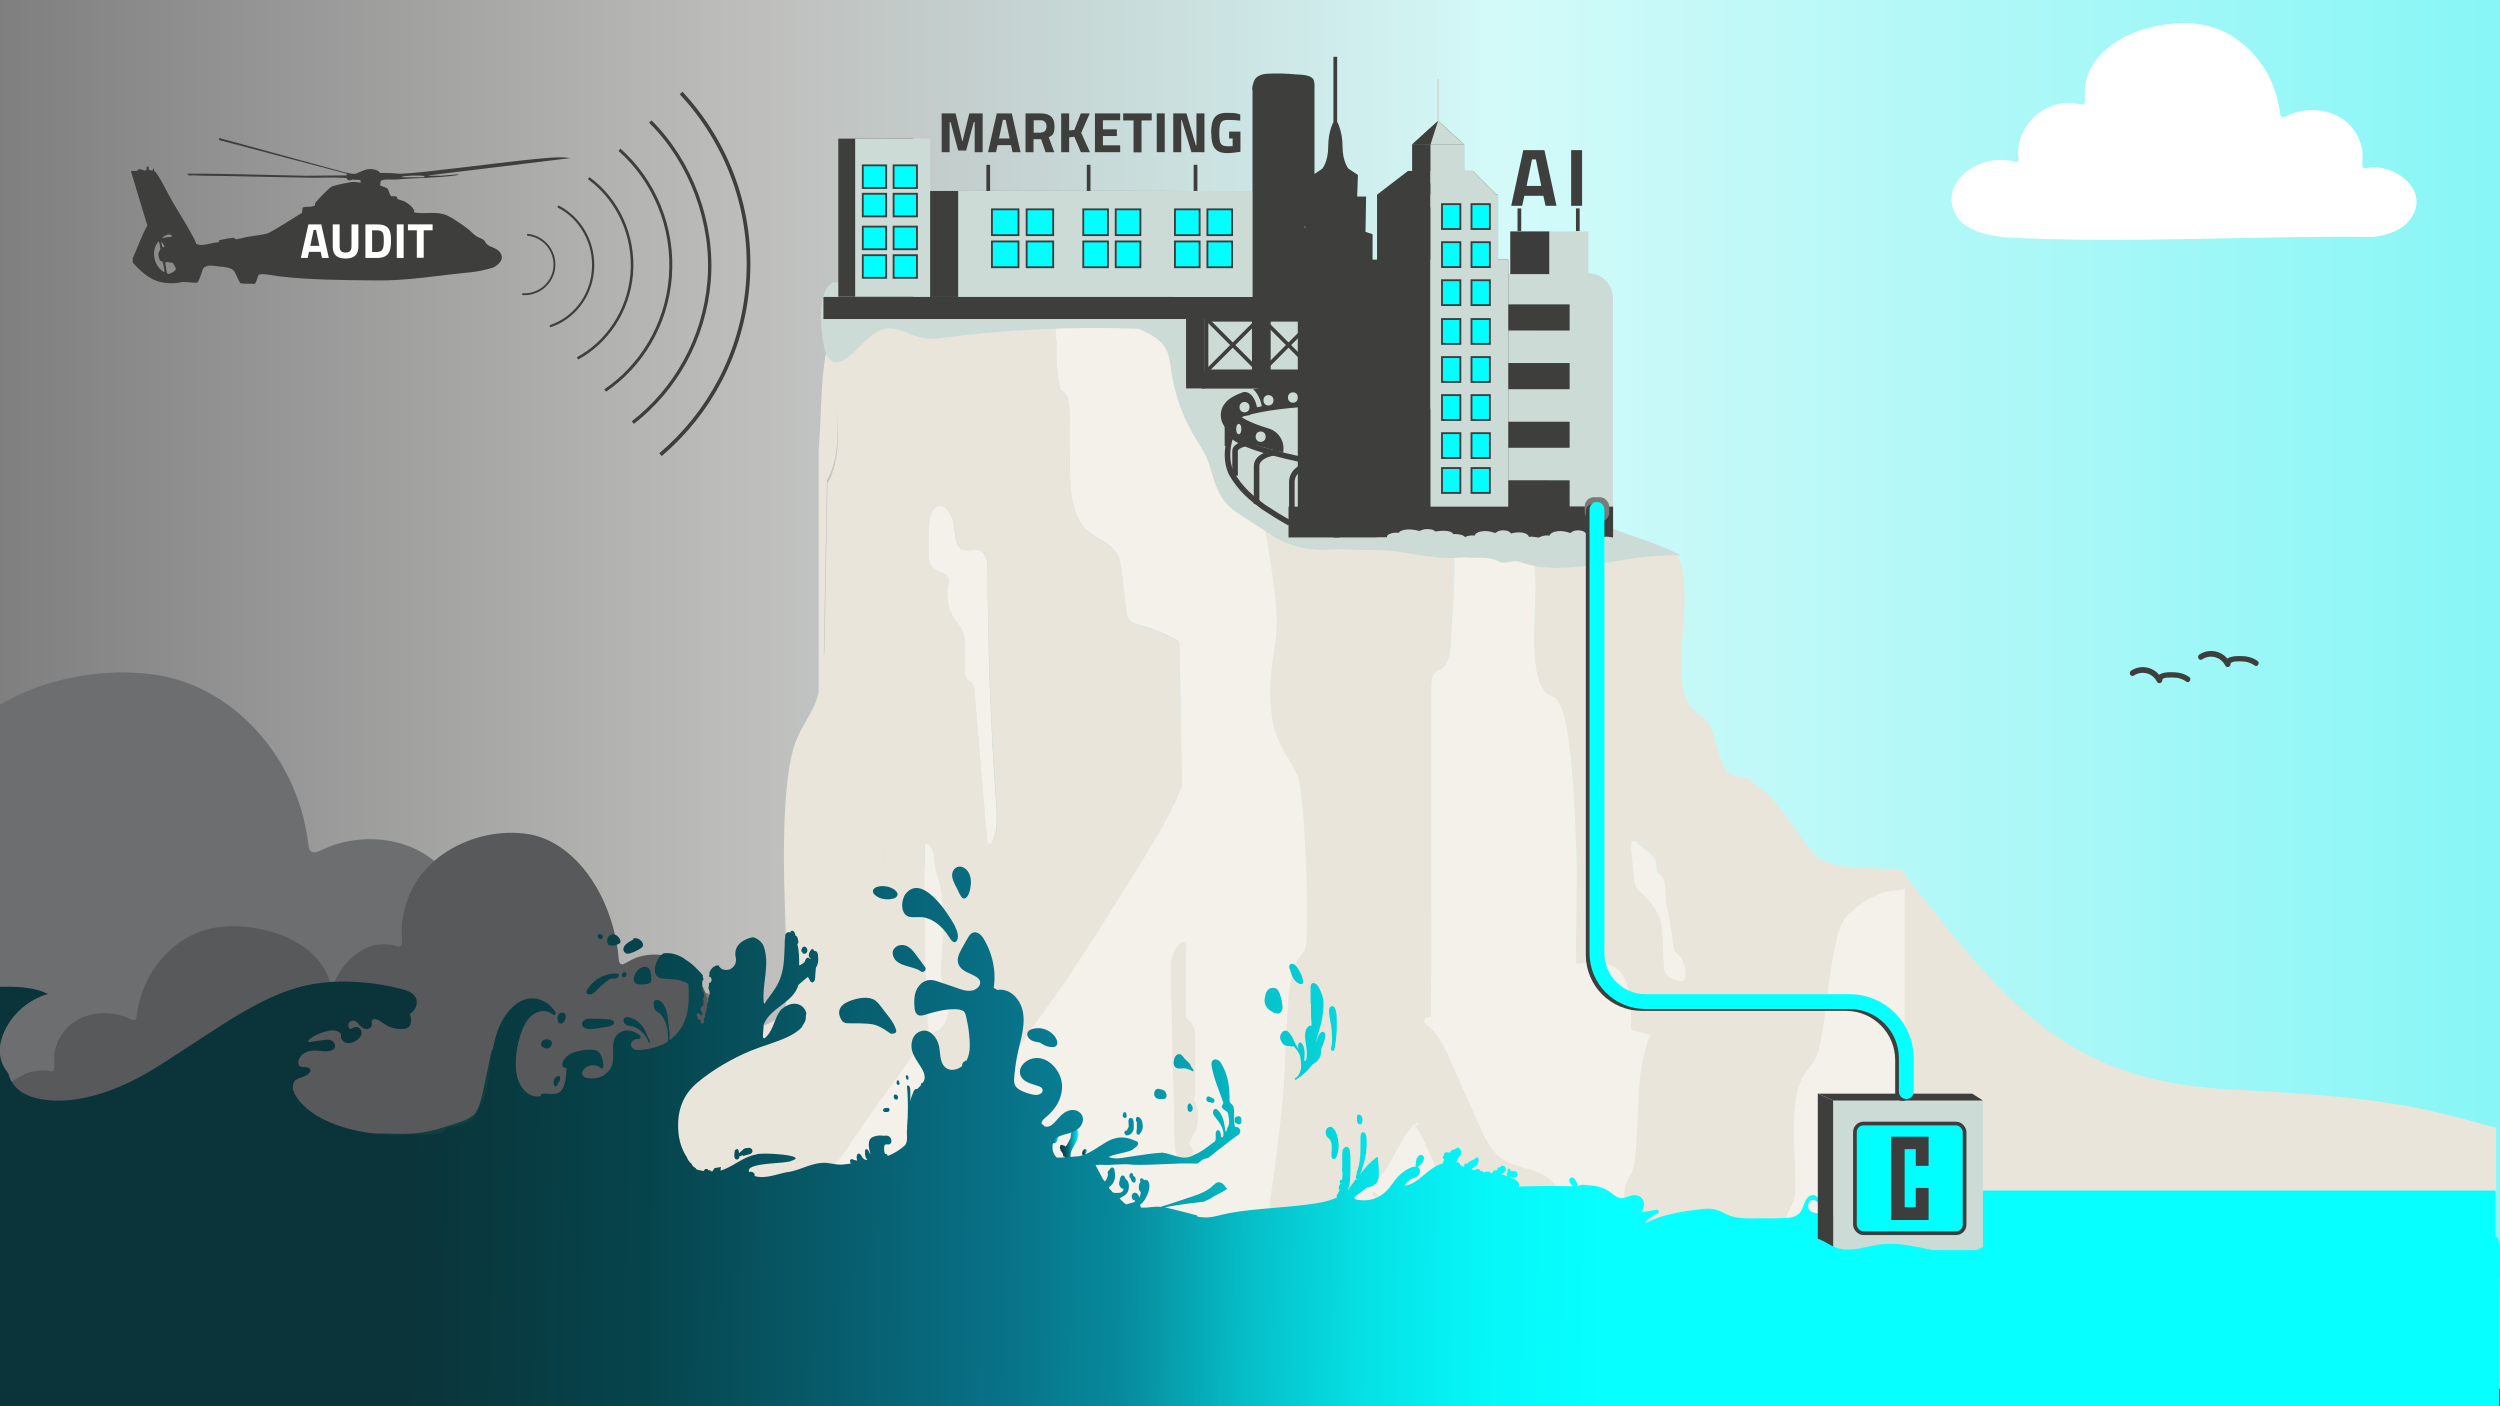 <?xml version="1.0" encoding="UTF-8"?> <svg xmlns="http://www.w3.org/2000/svg" xmlns:xlink="http://www.w3.org/1999/xlink" id="Layer_4" viewBox="0 0 1347.1 757.7"><rect x="0" y="0" width="1347.1" height="757.7" fill="#333333" stroke="none"/><defs><style>.cls-1,.cls-2{fill:aqua;}.cls-3{fill:url(#linear-gradient-61);}.cls-4{fill:url(#linear-gradient-15);}.cls-5{fill:url(#linear-gradient-13);}.cls-6{fill:url(#linear-gradient-28);}.cls-7{fill:url(#linear-gradient-53);}.cls-8{fill:url(#linear-gradient-42);}.cls-9{fill:url(#linear-gradient-46);}.cls-10{stroke:#cedbd7;}.cls-10,.cls-11,.cls-12,.cls-13,.cls-14,.cls-15,.cls-16,.cls-17,.cls-18,.cls-19,.cls-20{fill:none;}.cls-10,.cls-11,.cls-12,.cls-14,.cls-15,.cls-16,.cls-17,.cls-18,.cls-19,.cls-20{stroke-miterlimit:10;}.cls-21{fill:url(#linear-gradient-60);}.cls-11{stroke-width:1.4px;}.cls-11,.cls-12,.cls-14,.cls-15,.cls-16,.cls-18,.cls-19,.cls-20{stroke:#3e3e3d;}.cls-22{fill:url(#linear-gradient-2);}.cls-23{fill:url(#linear-gradient-56);}.cls-12{stroke-width:1.2px;}.cls-24{fill:url(#linear-gradient-43);}.cls-25{fill:url(#linear-gradient-25);}.cls-26{fill:url(#linear-gradient-10);}.cls-27{fill:url(#linear-gradient-12);}.cls-28{fill:url(#linear-gradient-40);}.cls-29{fill:url(#linear-gradient-27);}.cls-30{fill:url(#linear-gradient-37);}.cls-31{fill:url(#linear-gradient-55);}.cls-32{fill:#fff;}.cls-33{fill:url(#linear-gradient-39);}.cls-34{fill:#3c3c3c;}.cls-35{fill:url(#linear-gradient-52);}.cls-36{fill:url(#linear-gradient-58);}.cls-37{fill:url(#linear-gradient-47);}.cls-38{fill:url(#linear-gradient-26);}.cls-39{fill:url(#linear-gradient-4);}.cls-40{fill:url(#linear-gradient-35);}.cls-41{fill:url(#linear-gradient-30);}.cls-42{fill:url(#linear-gradient-44);}.cls-43{fill:url(#linear-gradient-49);}.cls-44{fill:url(#linear-gradient-3);}.cls-45{fill:url(#linear-gradient-34);}.cls-2{stroke:#3d3d3d;stroke-miterlimit:3.8;}.cls-2,.cls-19{stroke-width:2px;}.cls-46{fill:url(#linear-gradient-5);}.cls-47{fill:url(#linear-gradient-38);}.cls-48{fill:url(#linear-gradient-22);}.cls-49{fill:url(#linear-gradient-24);}.cls-14{stroke-width:1.8px;}.cls-50{fill:url(#linear-gradient-54);}.cls-15,.cls-17{stroke-linecap:round;stroke-width:8px;}.cls-51{fill:url(#linear-gradient-33);}.cls-52{fill:url(#linear-gradient-51);}.cls-16{stroke-width:3px;}.cls-53{fill:url(#linear-gradient-8);}.cls-54{fill:url(#linear-gradient-57);}.cls-55{fill:#f4f1ea;}.cls-56{fill:url(#linear-gradient-14);}.cls-57{fill:url(#linear-gradient-62);}.cls-58{fill:#3e3e3d;}.cls-59{fill:#06ffff;}.cls-60{fill:url(#linear-gradient-29);}.cls-61{fill:url(#linear-gradient-20);}.cls-62{fill:url(#linear-gradient-17);}.cls-63{fill:url(#linear-gradient-50);}.cls-64{fill:url(#linear-gradient-7);}.cls-65{fill:#b7beb9;}.cls-66{fill:url(#linear-gradient-9);}.cls-67{fill:url(#linear-gradient-59);}.cls-17{stroke:#06ffff;}.cls-68{fill:url(#linear-gradient-11);}.cls-69{fill:url(#linear-gradient-19);}.cls-70{fill:#0f3f3f;}.cls-71{fill:#58595b;}.cls-72{fill:url(#linear-gradient-6);}.cls-18{stroke-width:1.6px;}.cls-73{fill:url(#linear-gradient-36);}.cls-74{fill:url(#linear-gradient-21);}.cls-75{fill:url(#linear-gradient-45);}.cls-76{fill:#cddbd7;}.cls-77{fill:url(#linear-gradient-48);}.cls-78{fill:#6d6e70;}.cls-79{fill:url(#linear-gradient-32);}.cls-80{fill:url(#linear-gradient-41);}.cls-81{fill:#3d3d3d;}.cls-82{fill:url(#linear-gradient-16);}.cls-83{fill:#e9e5da;}.cls-84{fill:url(#linear-gradient);}.cls-85{fill:#7a7a7a;}.cls-86{fill:url(#linear-gradient-23);}.cls-87{fill:url(#linear-gradient-31);}.cls-88{clip-path:url(#clippath);}.cls-89{fill:url(#linear-gradient-63);}.cls-90{fill:url(#linear-gradient-18);}</style><linearGradient id="linear-gradient" x1="0" y1="374.2" x2="1351.9" y2="374.2" gradientUnits="userSpaceOnUse"><stop offset="0" stop-color="#7f7f80"></stop><stop offset=".3" stop-color="#bebebc"></stop><stop offset=".6" stop-color="#d3faf9"></stop><stop offset="1" stop-color="#87f6f6"></stop></linearGradient><clipPath id="clippath"><rect class="cls-13" width="1347.1" height="757.7"></rect></clipPath><linearGradient id="linear-gradient-2" x1="533.8" y1="608.2" x2="536" y2="608.3" gradientUnits="userSpaceOnUse"><stop offset="0" stop-color="#0a3439"></stop><stop offset="0" stop-color="#083b42"></stop><stop offset=".1" stop-color="#064249"></stop><stop offset=".2" stop-color="#06444c"></stop><stop offset=".4" stop-color="#065967"></stop><stop offset=".5" stop-color="#087288"></stop><stop offset=".6" stop-color="#078d9f"></stop><stop offset=".9" stop-color="#06d4db"></stop><stop offset="1" stop-color="#06ffff"></stop></linearGradient><linearGradient id="linear-gradient-3" x1="552.1" y1="621.1" x2="558" y2="621.2" xlink:href="#linear-gradient-2"></linearGradient><linearGradient id="linear-gradient-4" x1="550.2" y1="616.7" x2="552.8" y2="616.8" xlink:href="#linear-gradient-2"></linearGradient><linearGradient id="linear-gradient-5" x1="578.4" y1="627.7" x2="580.4" y2="627.8" xlink:href="#linear-gradient-2"></linearGradient><linearGradient id="linear-gradient-6" x1="583.3" y1="620.9" x2="585.9" y2="620.9" xlink:href="#linear-gradient-2"></linearGradient><linearGradient id="linear-gradient-7" x1="535.7" y1="616.1" x2="541.6" y2="616.2" xlink:href="#linear-gradient-2"></linearGradient><linearGradient id="linear-gradient-8" x1="517.8" y1="621.7" x2="523.8" y2="621.7" xlink:href="#linear-gradient-2"></linearGradient><linearGradient id="linear-gradient-9" x1="519.1" y1="610" x2="522" y2="610.1" xlink:href="#linear-gradient-2"></linearGradient><linearGradient id="linear-gradient-10" x1="519.3" y1="606" x2="521" y2="606.1" xlink:href="#linear-gradient-2"></linearGradient><linearGradient id="linear-gradient-11" x1="517.1" y1="612.5" x2="518.7" y2="612.5" xlink:href="#linear-gradient-2"></linearGradient><linearGradient id="linear-gradient-12" x1="512.2" y1="625.3" x2="517.6" y2="625.3" xlink:href="#linear-gradient-2"></linearGradient><linearGradient id="linear-gradient-13" x1="511.5" y1="617.4" x2="513.2" y2="617.5" xlink:href="#linear-gradient-2"></linearGradient><linearGradient id="linear-gradient-14" x1="511.3" y1="613.7" x2="513" y2="613.8" xlink:href="#linear-gradient-2"></linearGradient><linearGradient id="linear-gradient-15" x1="531" y1="610.3" x2="532.7" y2="610.3" xlink:href="#linear-gradient-2"></linearGradient><linearGradient id="linear-gradient-16" x1="536.6" y1="611.4" x2="538.2" y2="611.4" xlink:href="#linear-gradient-2"></linearGradient><linearGradient id="linear-gradient-17" x1="571" y1="617.4" x2="580.9" y2="617.5" xlink:href="#linear-gradient-2"></linearGradient><linearGradient id="linear-gradient-18" x1="565" y1="613.7" x2="570.4" y2="613.8" xlink:href="#linear-gradient-2"></linearGradient><linearGradient id="linear-gradient-19" x1="564.5" y1="623.3" x2="568.7" y2="623.3" xlink:href="#linear-gradient-2"></linearGradient><linearGradient id="linear-gradient-20" x1="221" y1="612.3" x2="236.8" y2="612.5" gradientUnits="userSpaceOnUse"><stop offset="0" stop-color="#0a3439"></stop><stop offset=".2" stop-color="#06444c"></stop><stop offset=".5" stop-color="#087288"></stop><stop offset=".6" stop-color="#078b9d"></stop><stop offset=".7" stop-color="#06bdc7"></stop><stop offset=".8" stop-color="#06e1e5"></stop><stop offset=".9" stop-color="#06f7f8"></stop><stop offset="1" stop-color="#06ffff"></stop></linearGradient><linearGradient id="linear-gradient-21" x1="221" y1="616.6" x2="865.5" y2="624.7" xlink:href="#linear-gradient-20"></linearGradient><linearGradient id="linear-gradient-22" x1="221" y1="612" x2="865.6" y2="620.2" xlink:href="#linear-gradient-20"></linearGradient><linearGradient id="linear-gradient-23" x1="221.2" y1="601" x2="865.7" y2="609.1" xlink:href="#linear-gradient-20"></linearGradient><linearGradient id="linear-gradient-24" x1="221.2" y1="602.5" x2="865.7" y2="610.6" xlink:href="#linear-gradient-20"></linearGradient><linearGradient id="linear-gradient-25" x1="222.3" y1="508.3" x2="866.9" y2="516.4" xlink:href="#linear-gradient-20"></linearGradient><linearGradient id="linear-gradient-26" x1="222.1" y1="528.9" x2="866.6" y2="537" xlink:href="#linear-gradient-20"></linearGradient><linearGradient id="linear-gradient-27" x1="222.2" y1="518.6" x2="866.7" y2="526.8" xlink:href="#linear-gradient-20"></linearGradient><linearGradient id="linear-gradient-28" x1="222" y1="533.5" x2="866.5" y2="541.6" xlink:href="#linear-gradient-20"></linearGradient><linearGradient id="linear-gradient-29" x1="221.8" y1="548" x2="866.4" y2="556.1" xlink:href="#linear-gradient-20"></linearGradient><linearGradient id="linear-gradient-30" x1="221.8" y1="549.9" x2="866.3" y2="558" xlink:href="#linear-gradient-20"></linearGradient><linearGradient id="linear-gradient-31" x1="221.2" y1="597.9" x2="865.7" y2="606.1" xlink:href="#linear-gradient-20"></linearGradient><linearGradient id="linear-gradient-32" x1="221.8" y1="550.5" x2="866.3" y2="558.6" xlink:href="#linear-gradient-20"></linearGradient><linearGradient id="linear-gradient-33" x1="221.8" y1="547.5" x2="866.4" y2="555.6" xlink:href="#linear-gradient-20"></linearGradient><linearGradient id="linear-gradient-34" x1="221.7" y1="561.6" x2="866.2" y2="569.7" xlink:href="#linear-gradient-20"></linearGradient><linearGradient id="linear-gradient-35" x1="221.4" y1="581.6" x2="865.9" y2="589.7" xlink:href="#linear-gradient-20"></linearGradient><linearGradient id="linear-gradient-36" x1="221.6" y1="567.3" x2="866.1" y2="575.4" xlink:href="#linear-gradient-20"></linearGradient><linearGradient id="linear-gradient-37" x1="221.4" y1="584.3" x2="865.9" y2="592.4" xlink:href="#linear-gradient-20"></linearGradient><linearGradient id="linear-gradient-38" x1="221.3" y1="591.4" x2="865.8" y2="599.5" xlink:href="#linear-gradient-20"></linearGradient><linearGradient id="linear-gradient-39" x1="221.8" y1="553.4" x2="866.3" y2="561.6" xlink:href="#linear-gradient-20"></linearGradient><linearGradient id="linear-gradient-40" x1="220.9" y1="619.5" x2="865.5" y2="627.6" xlink:href="#linear-gradient-20"></linearGradient><linearGradient id="linear-gradient-41" x1="221.4" y1="587" x2="865.9" y2="595.1" xlink:href="#linear-gradient-20"></linearGradient><linearGradient id="linear-gradient-42" x1="221.2" y1="596.9" x2="865.7" y2="605" xlink:href="#linear-gradient-20"></linearGradient><linearGradient id="linear-gradient-43" x1="221.1" y1="609.7" x2="865.6" y2="617.8" xlink:href="#linear-gradient-20"></linearGradient><linearGradient id="linear-gradient-44" x1="221.5" y1="577.2" x2="866" y2="585.4" xlink:href="#linear-gradient-20"></linearGradient><linearGradient id="linear-gradient-45" x1="221.4" y1="580" x2="866" y2="588.1" xlink:href="#linear-gradient-20"></linearGradient><linearGradient id="linear-gradient-46" x1="221.3" y1="587.9" x2="865.9" y2="596" xlink:href="#linear-gradient-20"></linearGradient><linearGradient id="linear-gradient-47" x1="221.3" y1="594.8" x2="865.8" y2="603" xlink:href="#linear-gradient-20"></linearGradient><linearGradient id="linear-gradient-48" x1="222.3" y1="509.4" x2="866.8" y2="517.5" xlink:href="#linear-gradient-20"></linearGradient><linearGradient id="linear-gradient-49" x1="222.1" y1="524.2" x2="866.7" y2="532.3" xlink:href="#linear-gradient-20"></linearGradient><linearGradient id="linear-gradient-50" x1="222.4" y1="505" x2="866.9" y2="513.2" xlink:href="#linear-gradient-20"></linearGradient><linearGradient id="linear-gradient-51" x1="222.4" y1="503.3" x2="866.9" y2="511.5" xlink:href="#linear-gradient-20"></linearGradient><linearGradient id="linear-gradient-52" x1="222.1" y1="523.7" x2="866.7" y2="531.8" xlink:href="#linear-gradient-20"></linearGradient><linearGradient id="linear-gradient-53" x1="220.7" y1="641.3" x2="865.2" y2="649.5" xlink:href="#linear-gradient-20"></linearGradient><linearGradient id="linear-gradient-54" x1="221.2" y1="602.6" x2="865.7" y2="610.7" xlink:href="#linear-gradient-20"></linearGradient><linearGradient id="linear-gradient-55" x1="221.2" y1="601.8" x2="865.7" y2="609.9" xlink:href="#linear-gradient-20"></linearGradient><linearGradient id="linear-gradient-56" x1="221.2" y1="595.7" x2="865.8" y2="603.8" xlink:href="#linear-gradient-20"></linearGradient><linearGradient id="linear-gradient-57" x1="220.8" y1="629.8" x2="865.3" y2="637.9" xlink:href="#linear-gradient-20"></linearGradient><linearGradient id="linear-gradient-58" x1="222.6" y1="489.5" x2="867.1" y2="497.6" xlink:href="#linear-gradient-20"></linearGradient><linearGradient id="linear-gradient-59" x1="222.3" y1="513.1" x2="866.8" y2="521.2" xlink:href="#linear-gradient-20"></linearGradient><linearGradient id="linear-gradient-60" x1="222.8" y1="471.9" x2="867.3" y2="480" xlink:href="#linear-gradient-20"></linearGradient><linearGradient id="linear-gradient-61" x1="222.7" y1="477.9" x2="867.2" y2="486" xlink:href="#linear-gradient-20"></linearGradient><linearGradient id="linear-gradient-62" x1="221.8" y1="554.7" x2="866.3" y2="562.8" xlink:href="#linear-gradient-20"></linearGradient><linearGradient id="linear-gradient-63" x1="221.9" y1="544.1" x2="866.4" y2="552.3" xlink:href="#linear-gradient-20"></linearGradient></defs><rect class="cls-84" x="0" y="0" width="1351.9" height="748.3"></rect><g class="cls-88"><path class="cls-78" d="M254.8,512c-3.6.7-3.9-.8-3.9-4.3-.4-6.6,1.2-13.5-1.4-19.7-8.2-29.2-38.6-41.2-66.7-33.6-3.8,1-7.3,2.7-10.9,4.2-3.7,1.7-5.5.1-5.7-3.3-1-8.3-2.9-16.6-5.7-24.5-11.6-32.6-38.8-60-73.6-66.7-27.9-5-63.4.7-89,16.9v204.8c88-.2,176.9-3.9,263.9-2.9,15.4-2,31.2-6.7,39.8-20.3,18.9-28.2-17.6-56.6-46.8-50.7Z"></path><path class="cls-83" d="M1299.9,596.5c-33.2-6.2-66.6-7.6-100.3-9.6-26.2-1.5-52-6.6-75.4-18.8-42.6-22.2-70.9-63.5-100.5-100H447.9c1.5,14.5,2.7,29.1,3.6,43.7,3.4,57.4,2.6,114.9,2,172.3h891.5v-76.4c-14.9-4.1-29.9-8.3-45.1-11.2Z"></path><path class="cls-85" d="M308.3,565.8c3.7-26.3,39.3-37.6,63.7-33.3,18.2,3.5,32.4,17.8,38.4,34.8,1.5,4.1,2.5,8.5,3,12.8.1,1.8,1.1,2.6,3,1.7,1.9-.8,3.7-1.7,5.7-2.2,14.7-4,30.6,2.3,34.9,17.5,1.4,3.2.5,6.8.8,10.3,0,1.9.1,2.6,2,2.3,15.2-3.1,34.3,11.8,24.4,26.5-4.5,7.1-12.8,9.6-20.8,10.6-65.2-.8-132.6,3.7-197.6.2-9.2-.9-21.2-3.1-26.6-11.2-11.2-18.8,13.6-34.9,31.1-29.5.7.2,1.3.3,1.7,0,.7-.3.5-1.9.4-2.7-1.6-17.9,16.4-32.9,33.6-28.2,1.5.3,2.2-.3,2.3-1.6,0-2.6-.3-5.4,0-7.8v-.2Z"></path><path class="cls-83" d="M16,535.4H-2.4v2.1c6.1-.9,12.3-1.6,18.5-2.1Z"></path><path class="cls-71" d="M178.7,533.3c-3.7-26.3-39.3-37.6-63.7-33.3-18.2,3.5-32.4,17.8-38.4,34.8-1.5,4.1-2.5,8.5-3,12.8-.1,1.8-1.1,2.6-3,1.7-1.9-.8-3.7-1.7-5.7-2.2-14.7-4-30.6,2.3-34.9,17.5-1.4,3.2-.5,6.8-.8,10.3,0,1.9-.1,2.6-2,2.3-15.2-3.1-34.3,11.8-24.4,26.5,4.5,7.1,12.8,9.6,20.8,10.6,65.2-.8,132.6,3.7,197.6.2,9.2-.9,21.2-3.1,26.6-11.2,11.2-18.8-13.6-34.9-31.1-29.5-.7.2-1.3.3-1.7,0-.7-.3-.5-1.9-.4-2.7,1.6-17.9-16.4-32.9-33.6-28.2-1.5.3-2.2-.3-2.3-1.6,0-2.6.3-5.4,0-7.8v-.2Z"></path><path class="cls-71" d="M216.8,496.6c4.2-36.9,43.6-52.7,70.7-46.6,20.1,4.9,35.9,25,42.6,48.8,1.7,5.8,2.8,11.9,3.3,17.9.2,2.5,1.2,3.7,3.3,2.4,2.1-1.1,4.1-2.3,6.3-3.1,16.3-5.6,34,3.2,38.7,24.6,1.5,4.5.6,9.6.8,14.4,0,2.6.1,3.7,2.2,3.2,16.9-4.3,38.1,16.5,27.1,37.1-5,10-14.2,13.4-23.1,14.8-72.4-1.1-147.1,5.1-219.2.3-10.2-1.3-23.5-4.4-29.5-15.7-12.5-26.4,15-48.9,34.5-41.4.8.3,1.5.4,1.9,0,.8-.4.5-2.6.4-3.8-1.8-25.1,18.2-46.1,37.3-39.5,1.6.5,2.5-.4,2.5-2.3,0-3.7-.3-7.5,0-10.9v-.3Z"></path><path class="cls-32" d="M1123.5,46.7c3.7-26.3,39.3-37.6,63.7-33.3,18.2,3.5,32.4,17.8,38.4,34.8,1.5,4.1,2.5,8.5,3,12.8.1,1.8,1.1,2.6,3,1.7,1.9-.8,3.7-1.7,5.7-2.2,14.7-4,30.6,2.3,34.9,17.5,1.4,3.2.5,6.8.8,10.3,0,1.9.1,2.6,2,2.3,15.2-3.1,34.3,11.8,24.4,26.5-4.5,7.1-12.8,9.6-20.8,10.6-65.2-.8-132.6,3.7-197.6.2-9.2-.9-21.2-3.1-26.6-11.2-11.2-18.8,13.6-34.9,31.1-29.5.7.2,1.3.3,1.7,0,.7-.3.5-1.9.4-2.7-1.6-17.9,16.4-32.9,33.6-28.2,1.5.3,2.2-.3,2.3-1.6,0-2.6-.3-5.4,0-7.8v-.2Z"></path><path class="cls-58" d="M1216.4,356.1c-2.9-2.1-6.5-2.7-10-2.6-1.9,0-4.6.2-6.2,1.4-3.6-4.4-10.2-5.5-15.1-2.2-1.6,1.1-.1,3.7,1.5,2.6,4.4-2.9,10.2-1.3,12.5,3.4.6,1.3,2.9.7,2.8-.8-.1-1.9,4.9-1.5,6.1-1.5,2.5,0,4.8.7,6.9,2.2,1.6,1.2,3-1.5,1.5-2.6Z"></path><path class="cls-58" d="M1179.6,364.8c-2.9-2.1-6.5-2.7-10-2.6-1.9,0-4.6.2-6.2,1.4-3.6-4.4-10.2-5.5-15.1-2.2-1.6,1.1-.1,3.7,1.5,2.6,4.4-2.9,10.2-1.3,12.5,3.4.6,1.3,2.9.7,2.8-.8-.1-1.9,4.9-1.5,6.1-1.5,2.5,0,4.8.7,6.9,2.2,1.6,1.2,3-1.5,1.5-2.6Z"></path><path class="cls-13" d="M612.7,171.8s0,0,0,0c-4.7,0-9.4-4-15.2-4.4-.5,0-1.1,0-1.7,0,.6,0,1.1,0,1.5,0,5.8.5,10.6,4.6,15.4,4.4Z"></path><path class="cls-13" d="M653.8,193.6c1.5,2.5,11.3,26.3,13.4,31.5,1.3,3.2,2.7,7.4,4.1,12.5.1,0,.2.2.3.3-1.5-5.2-2.9-9.5-4.2-12.7-2.1-5.2-11.9-28.9-13.4-31.5-3.7-6.4-20.3-3.5-12.3-28.3-.5-.5-1.4-.8-2.6-.7,1.1,0,1.9.2,2.4.7-8.1,24.8,8.6,21.9,12.3,28.3Z"></path><path class="cls-13" d="M444.3,194.2c7.6,21.9,10.4,50.8,1.4,66.2l-1.7,93.9c.3.2.5.3.8.5-.2-.2-.4-.4-.6-.5l1.7-93.9c9-15.5,6.2-44.7-1.6-66.7,0,.2,0,.3,0,.5Z"></path><path class="cls-13" d="M683.9,664.3s0,0-.1,0c0,0,0,.1,0,.2,0,0,.1-.1.2-.2Z"></path><path class="cls-65" d="M573.4,175.7c.6-.3,1.2-.4,1.7-.3,0-.3.1-.6.2-.9-.7,0-1.5.4-2.1,1.1,0,0,0,0,0,0,0,0,0,0,.1,0Z"></path><path class="cls-83" d="M1023.2,469.3c-.6-.6-1.5-.6-2.3-.6-1.3,0-2.5-.2-3.8-.3l-14.8-1c-4.8-.3-9.6-.5-14.3-1.6-2.7-.7-5.2-1.8-7.7-3.1-.6-.6-1.3-1.1-1.9-1.8-4.4-4.4-8.3-10.2-11.7-15.3-5.7-8.2-11.8-16.1-19.2-21.7-9.6-7.2-1.8-3.6-12.7-5.9-10.9-2.2-8.2-27.2-18.4-32.5-21.6-11.2-1-62.7-12.3-86.1-6.3-13.1-70.5,12.1-77.6-.4-7.1-12.4-16.3-23.1-20.6-37.4-2.4-7.8-3.3-16.8-7.7-23-4-5.7-10.3-8.4-14.2-14.1-2.7-1-5.4-2.4-7.9-3.9.1,1.2.2,2.4.3,3.6.2,1.8.2,3.7.7,5.4.9,3.1,4.6,4.2,6.9,5,.2,0,.4.1.5.2,0-.1,0-.3,0-.4,0-1.1,6.6.2,7.3.4.3,0,.6.3.9.6,0,0,.1,0,.2,0,1.2-.2,1.6,1.3,1.2,2.5,4,9.3,7.4,37,10.2,41.2.4.6.4,1.4.2,2,5.2,8.1,11.1,5.6,13.3,8,.8.9.5,5.3,2,7.4,2.7,3.9,6.1,2.7,7,10,2.2,17.9-4.8,53.5,5.7,66.6,1.5,1.9,4.7,2,6.4,4,8.4,9.3,10,68.8,10.5,85.1.6,19-.6,38.3,0,57.3,24.4-3.5,30.2,4.6,29.5,35.8l10.3,2.4c-9.2,22.6-4.8,48.8-9.1,72.3-.7,3.6-4,6.2-4.7,11.9-1.4,11.1,3.1,21.2,3.5,31.9-10.1,1.3-20.2,3.8-29.3,9.7-.3.2-.6.4-1,.6-2.5,1.7-4.9,3.7-7.1,5.9-.6.2-1.1.4-1.7.5-.9.3-1.2,1.4-.9,2.3-.1.1-.2.2-.3.3-1.3,1.5.3,3.7,1.7,2.9,2.4-1.4,4.9-2.8,7.3-4.2,2.1-.7,4.2-1.3,6.3-1.9.2,1.2,1.1,2.1,2.1,1.3,1.5-1.2,3.1-2.3,4.7-3.3,2.9-.8,5.7-1.5,8.6-2.1,4.8-1,9.5-1.6,14.3-2.2,1-.1,1.9-.2,2.9-.4.9.6,1.8,1.1,2.6,1.4,18.5,6.3,24.8.9,41-1.7,11.7-1.9,22.7,4.6,33.6.1,0,0,0,0,0,0-.6-1.5-1-3.7-1.3-6.1-.2-.3-.3-.8-.2-1.3-.6-5.7-.7-12.4-.3-16.3.7-7,4.9-10.1,5.3-15.8,1.2-17.6-3.9-46.4,3.7-62.2,2.9-5.9,6.7-7.5,8.9-15.3,3.5-12.2,4.9-33,7.2-46.7,1-6.1,2.3-11.5,3.5-16.9,1.2-3.1,2.6-6,4.3-8.6,7.1-7.4,15.7-12.3,24.7-14.1.2.2.4.3.7.2,1.9-.3,3.9-.6,5.9-.9v-9.4c-1-.1-2-.2-2.9-.3ZM899.3,526.3c-2.5-1.5-2.6-5.3-2.8-8.7-.6-7-.3-14.4-1.5-21.3-2.2-6.7-6.4-12-11.1-15.8-2.9-1.9-3.3-6.4-3.5-10-.2-2.1-.4-4.2-.6-6.4-.1-3.1-1.4-9.2-.1-10.4,1.1-1.2,2.7.3,3.6,1.4,3,3.7,8.5,4.3,9.1,10.5.3,1.5.3,3.2,1,4.5.7,1.3,2.3,1.6,3.1,3.3,1.9,5.1.6,11.2,2.1,16.5,1.4,6.5,2.5,13.2,3.3,19.9.1,1,.3,1.9.7,2.7.8,1.7,2.7,2.4,3.8,4.2,1.4,2.1,1.9,5.1,2,7.7v.2c.2,7-6.1,3.1-9,1.7ZM953.6,678.8c-1.8,2.5-4.4,4.1-7.1,4.5-1.1.2-2.2,0-3.3-.3-1-.3-2.1-.7-2.8-1.6-1.7-2-.9-6,1.4-6.4,1-.2,1.9.3,2.7,1,.4.4,1.5,1.5,1.9,1.2.2-.1.4-.8.4-1.1,0-.5-.2-1-.4-1.4-.5-1-1.3-1.8-1.9-2.6-.9-1.1.4-2.8,1.4-1.8,1.5,1.8,3.6,4.2,2.7,7.2-.2.8-.7,1.4-1.2,1.8,0,0,0,.2,0,.3.3.1.5.4.5.8,1.7-.6,3.2-1.8,4.4-3.4.8-1.2,2.2.6,1.4,1.8Z"></path><path class="cls-83" d="M842.1,671.3c-.5-3.1-.8-6.2-.9-9.4-.2-6.1.8-12.7-1.1-18.5-3.1-9.7-12.4-12-19.4-14-4.2-1.2-8.5-2.5-12.2-5.3-3.7-2.8-6.5-7.1-8.8-11.8-2.6-5.3-5-10.9-7.4-16.4-2.7-5.9-5.3-11.8-8-17.8-4.2-9.4-8.2-20.6-16-25.9-1.1-.7-.8-3.1.3-3.4.8-.2,1.7-.4,2.5-.6,0-21.5,0-43,.1-64.5,0-19.6,0-39.1.1-58.7,0-9.7,0-19.4,0-29,0-4.9,0-9.9,0-14.8,0-2.5,0-4.9,0-7.4,0-2.2-.1-4.4.2-6.6.2-1.9.8-3.6,2-4.7,1.1-1,2.3-1.3,3.5-1.9,2.2-1.4,3.4-4.3,4-7.3.7-3.5.9-7.2,1.1-10.9.3-4.9.6-9.7.9-14.6.7-9,.9-25.2,1.1-42.1-.3-10.4-1.3-20.7-4.3-30.3-2-6.4-5.1-11.8-8.7-16.9-1.8-2.6-3.6-5.1-5.1-8.1-1.6-3.2-2.6-6.7-3.3-10.3-.6-3-1-6-1.3-9-.4-1.2-.9-2.3-1.4-3.3-3.5-3.3-7-6.8-10.5-10.2-11.4-10.9-24.2-18-37.2-24.1-30.1-14.1-62.3-10.9-93.4-15.6-1.4.3-2.7.6-4,.6-12.3.2-27.5-5.8-39.8-6.8-10-.8-18.9,2.3-27.7,2.4-17.1.2-34.1-.3-51.1-1.3-.5.2-1.1.4-1.7.4-4.4,0-9.1-.2-13.2,2.3-3.6,4.2-8.1,7.2-12,9.9-4.5,3.1-9.2,6.1-13.6,9.5-3,2.3-6.5,4.8-8.5,9-1.3,2.7-2.1,5.8-2.8,9.2,0,0,0,0,0,0,0,.1,0,.2,0,.3,0,.1,0,.3,0,.4,0,0,0,0,0,0-1,5.8-1.4,12-1.7,17.4-.6,9.1-.7,18.2-1.4,27.3,0,1.2-.2,2.5-.3,3.7v131.1c-.8,3.2-2,6.3-3.5,9.3-2,3.9-4.4,7.6-6.4,11.6-2,3.9-3.5,8-4.5,12.3-2.1,8.9-2.9,18.1-3.5,27.2-.6,9.3-.8,18.6-.8,27.9,0,18.8,1.1,37.5,1.3,56.3.1,9.7,0,19.4-.5,29.1-7.5,3.7-15,7.4-22.5,11.1-9,4.4-18.3,8.6-26.6,14.4-7.7,5.5-13.9,12.4-17.6,21.2-3.7,9-4.7,18.9-5,28.5,0,2.4,0,4.8,0,7.3,0,2.4-.1,4.8.2,7.2.3,2.3,1.5,4,3.5,5,2.2,1.2,4.6,2,7,2.7,9.8,3.2,20.5,4,30.6,2,3.4-.7,6.7-1.7,9.9-3,5.2.5,10.4.8,15.6.9,4.9.1,10.2.4,15-1.4,2-.8,3.9-1.9,5.4-3.5.8-.9,1.6-1.8,2.3-2.8v3.2c4.1.8,8.1,1.8,12.1,2.9.6-.4,1.2-.8,1.9-1,.4-.1.8.5.5.9-.1.2-.3.4-.4.7,16.9,4.6,33.6,10.3,51,10.5,4.6,0,11.1-.2,12.5-6.9,1,.3,2,.6,3,.9-1.7-.8-3-2.4-2.6-5,.3-1.7,1.2-2.8,2.3-3.5,1.7-2.2,4.2-4.2,4.9-5.4,5.4-9,0-16.7-7.8-17.9,2.7.4,9.2-5,10-8.4,1.1-5.3-5-7.9-1.3-14.7,1.9-3.4,5-5.1,8.1-6.6-.4,2.5,1.4,5.2,3.4,5-.8-5.5.9-11.3,3.5-15.8,9.9-17.3,22.7-32.6,33.6-48.9,11.6-17.4,22.8-35.1,33.8-53.1,8.9-14.5,20-31.5,27.4-49.7l-1-58.3c0-5.9-.1-11.7-.3-17.6,0-1.4-.3-2.2-1.3-2.8-.9-.6-1.8-1-2.7-1.4-2-1-3.9-1.9-5.9-2.7-4.1-1.7-8.2-3.1-12.4-4.3-1.7-.4-3.5-.8-4.8-2.4-1.5-1.8-1.6-4.5-1.9-7-.6-5.7-1.2-11.5-1.9-17.2-.5-4.7-1.1-9.3-3.8-12.8-4.3-5.5-10.8-7.1-15.6-11.7-5.6-5.4-7.7-14-8.4-22.7-.4-4.9-.4-9.9-.4-14.9,0-5.8-.1-11.7-.2-17.5,0-4.6.2-9.4-.6-13.9-.3-1.6-.8-3.4-1.8-4.5-.5-.6-1-.8-1.6-1.1-.9-.5-1.1-1.5-1.3-2.7-1.6-7.9-2.1-16.1-1.7-24.3-1.1-3.5-.7-7.7,1.4-10.4,1.7-2.2,4.3-3,6.6-2.3,3.7-2.5,13.6-3.7,18.4-3.7.7,0,1.3,0,1.7,0,5.7.4,10.5,4.5,15.2,4.4,4.2-.2,20-7.3,26.3-7.3,1.2,0,2.2.2,2.6.7-8.1,24.8,8.6,21.9,12.3,28.3,1.5,2.5,11.3,26.3,13.4,31.5,1.3,3.2,2.7,7.6,4.2,12.7-.1,0-.2-.2-.3-.3,7.8,27.5,16.6,77.9,16.9,97.3.2,12.7-4.6,26.7-3.3,44.4,1.6,22.4,7.9,23.7,14.6,39.4,3.9,9.2,6.2,78.8,4.4,90.6-.8,5.6-4.3,6.5-5.9,10.3-5.1,11.8-4.9,53.8-6.4,70.2-1.9,19.8-4.3,39.6-7.3,59.2.3,1.9.5,3.8.5,5.8,0,3.1-.3,6.2-.9,9.2,0,.1,0,.3,0,.4,0,0,0,0,.1,0,0,0-.1.1-.2.2-1.1,1.2-2.1,2.3-3.4,3.3-.3.2-.5.4-.8.5-2.2,1.6-4.5,2.7-7,3.4-1.8.5-1,4.1.8,3.6,4.8-1.3,9.1-4.3,12.8-8.5.9-1,1.8-2.1,2.7-3.1,3.9-.7,7.6-1.9,11.3-3.8,1.9-1,3.7-2.3,5.4-3.7,5.9-1.5,11.8-2.5,17.8-2.9,9.9.3,19.6,1.6,27.4,4.4,4.8,1.7,14.5,9.7,18.5,9.7h35.3c3,.4,5.9.8,8.9,1.3,4.2,1.6,8,4.3,10.4,5.4,1.6.7,4.8.4,8.1.2.2,0,.4.2.7.3.6.3,1,0,1.3-.4,1.5,0,3,0,4.2.4,2,.5,3.6,1,5,1.6-.4-1.6-.6-3.3-.9-4.8ZM445.7,258.6c5.6-9.6,6.6-24.5,4.7-39.7,2.2,15.8,1.3,31.6-4.5,41.6l-1.7,92.2c0,0-.2-.1-.3-.2l1.7-93.9ZM474.6,624.6c-.2,1.6-.5,3.2-1,4.7-1.3,3.6-3.8,5.8-6.7,6.8-2.7.9-5.5.8-8.3.6-3.6-.3-7.2-.6-10.8-.9-2-.2-3.9-.3-5.9-.4.3-.4.5-.7.8-1.1.2-.2.3-.4.5-.6,1.5.1,3.1.2,4.6.3,3.6.3,7.2.6,10.8.9,2.8.2,5.6.3,8.3-.6,2.9-1,5.4-3.2,6.7-6.8.5-1.5.9-3.1,1-4.7.2,0,.4,0,.5.1,0,.6,0,1.2,0,1.9-.1-.1-.4-.1-.6-.2ZM473,581.1s0,0,0,0c-.1-44.2,3.6-90.9,3.7-135,0,44-3.7,90.8-3.7,135ZM511.7,542.2c-.4,2.7-1,5.3-2,7.7-.9,2.2-2.3,4.2-4.1,5.2-2,1.2-4.9,1.3-5.5-2.2-.3-1.8-.2-3.8-.3-5.6-.1-1.9-.2-3.9-.3-5.8-.2-4.1-.4-8.2-.5-12.2-.3-8.1-.6-16.1-.7-24.2-.3-16.3-.4-32.7,0-49,0-2.2,2.5-2.2,2.8-.3,1.9,1.7,2.4,4.6,2.5,7.4.1,1.6.1,3.1.4,4.7.4,2,1.1,3.9,1.6,5.8,2.2,7.5,2.8,15.6,2.7,23.5,0,7.2-.7,14.5-1.1,21.7-.2,2.9-.4,5.8.2,8.6.3,1.3.8,2.4,1.6,3.2,1,.9,2,1.4,2.7,2.8,1.1,2.5.5,6,0,8.7ZM534.7,453.9c-.8,1.7-2.5.8-2.7-.9-1-12.2-2.1-24.4-3.1-36.5l-2.7-32.2c-.2-2.7-.5-5.3-.7-8-.2-2.2-.1-4.9-.8-7-.6-1.8-2.2-1.9-3.3-3.1-1.3-1.4-1.5-3.4-1.6-5.5-.2-4.4.3-8.7.2-13.1,0-2-.2-4-.7-6-.6-2.2-1.6-3.8-2.9-5.4-2.4-3-4.3-6.1-5.3-10.4-.8-3.7-.8-7.7.1-11.4-.2-.4-.2-.8,0-1.3.9-3.9-5.2-5-7-6.1-1.3-.8-2.4-2-3-3.7-.8-2.3-.7-4.9-.6-7.3,0-4.9-.2-9.9.3-14.7.3-3.6,1.5-7.4,4.4-8.6,2.6-1.1,5.1,1,6.6,3.6,1.6,2.8,2.2,6,2.6,9.5.3,3,.6,6.7,2.3,8.9,1.7,2.3,4.6,1.8,6.9,1.7,2.2-.1,4.7-.1,6.5,1.8,2.5,2.7,2,7.5,2,11.3,0,10.1.2,20.1.4,30.2.4,19.9,1.2,39.8,2.2,59.6.5,10,1.2,20,1.9,30.1.6,8.2,1.6,17.1-1.9,24.6Z"></path><path class="cls-55" d="M1026.1,479.1c-2,.3-3.9.6-5.9.9-.2,0-.5,0-.7-.2-9,1.7-17.6,6.7-24.7,14.1-1.7,2.6-3.2,5.6-4.3,8.6-1.2,5.4-2.5,10.8-3.5,16.9-2.3,13.7-3.8,34.5-7.2,46.7-2.2,7.8-6.1,9.4-8.9,15.3-7.6,15.8-2.5,44.6-3.7,62.2-.4,5.7-4.6,8.7-5.3,15.8-.4,3.9-.3,10.6.3,16.3,0,0,0-.1,0-.2.5-1.2,1.5-1.7,2.5-1.7.2,0,.5,0,.7.1,0,0,.2,0,.3,0,0,0,0,0,.1,0,0,0,.2,0,.2,0,0,0,.1,0,.2,0,0,0,.2,0,.2,0,0,0,0,0,0,0,0-.1,0-.3,0-.4,0,.3,0,0,0-.2,0-.3,0-.5,0-.8,0-1-.2-1.9-.1-2.8,0-.3,0-.6.1-.8,0,0,0,0,0-.1.4-1,1.1-1.8,1.9-2.2.5-.3,1-.2,1.3.4.2.5.1,1.4-.3,1.7,0,0-.2.1-.3.2,0,.2,0,.3,0,.5,0,.2,0,.3-.2.4,0,.1-.2.2-.3.3,0,0-.1,0-.2.1,0,0,0,0,0,0,0,0,0,.1,0,.2,0,0,0,.2,0,.2,0,.1,0,.3,0,.4,0,.1,0,.2,0,.4,0,0,0,0,0,0,0,.7.1,1.3,0,2,0,1.2-.5,2.4-1.5,2.8-.4.1-.7.1-1.1,0-.2,0-.5,0-.7-.1,0,0,0,0,0,0,0,0,0,0,0,0,0,0-.2,0-.2,0-.2,0-.3,0-.5,0,0,0,0,0,0,0,0,0,0,0,0,0,0,0,0,0,0,0,0,0,0,0,0,0,0,0,0,0,0,0,0,0,0,0,0,0,0,0,0,0,0,0,0,0,0,0,0,0,0,0,0,0,0,0,0,0,0,.2-.1.3-.2.6-.9.8-1.3.4,0,0-.2-.2-.2-.3.3,2.4.8,4.6,1.3,6.1,0,0,0,0,0,0,6.6,17.8,23.7,4,33.9,2.4,9.1-1.4,18.7.2,28.5,2.8v-209.2ZM976.4,679.7c-1.1.3-2.6.5-3.7,0-.7-.3-1.2-1-1.1-2,0-1,.6-1.8,1.2-2.3.5-.6,1.2-.8,1.8-1.1.1,0,.2,0,.3-.1,0,0,0,0,.1-.1,0,0,0,0,0,0,0,0,0-.2,0-.2,0,0,0,0,0-.1,0,0,0,0,0,0,0,0,0-.1,0-.2,0,0,0-.1,0-.2,0,0,0-.4,0-.1,0,0,0-.2,0-.2,0-.4-.2-.9-.3-1.2-.2-.7-.6-1.5-.9-2.2-.2-.6-.1-1.3.3-1.7.4-.3,1.1-.1,1.3.4.7,1.6,1.5,3.5,1.5,5.4,0,.3,0,.7-.2,1,.2,0,.4,0,.6.1.8.3,1.6,1.1,1.6,2.3,0,1.7-1.8,2.4-2.9,2.6Z"></path><path class="cls-83" d="M994.8,474.5c0,0,0,.1,0,.2,0,0,.1-.1.2-.2,0,0-.1,0-.2,0Z"></path><path class="cls-55" d="M880.1,629.8c4.3-23.4-.1-49.7,9.1-72.3l-10.3-2.4c.6-31.1-5.1-39.2-29.5-35.8-.5-19,.6-38.2,0-57.3-.5-16.3-2.1-75.8-10.5-85.1-1.7-1.9-4.9-2.1-6.4-4-10.4-13.1-3.5-48.8-5.7-66.6-.9-7.3-4.4-6.1-7-10-1.4-2.1-1.1-6.5-2-7.4-2.2-2.5-8.1,0-13.3-8,.2-.6.2-1.4-.2-2-2.8-4.2-6.2-31.9-10.2-41.2.3-1.1,0-2.6-1.2-2.5,0,0-.1,0-.2,0-.3-.3-.6-.5-.9-.6-.7-.1-7.3-1.5-7.3-.4,0,.1,0,.3,0,.4-.2,0-.4,0-.5-.2-2.2-.7-5.9-1.8-6.9-5-.5-1.7-.5-3.6-.7-5.4-.1-1.2-.2-2.4-.3-3.6-5.7-3.4-11-8-16.1-12.9.6,1,1.1,2.1,1.4,3.3.3,3,.7,6.1,1.3,9,.7,3.6,1.8,7.2,3.3,10.3,1.5,2.9,3.3,5.5,5.1,8.1,3.6,5.1,6.7,10.4,8.7,16.9,3,9.6,4,20,4.3,30.3-.1,17-.4,33.2-1.1,42.1-.4,4.8-.7,9.7-.9,14.6-.2,3.6-.3,7.3-1.1,10.9-.6,2.9-1.7,5.9-4,7.3-1.2.7-2.4,1-3.5,1.9-1.2,1.1-1.8,2.9-2,4.7-.3,2.2-.1,4.4-.2,6.6,0,2.5,0,4.9,0,7.4,0,4.9,0,9.9,0,14.8,0,9.7,0,19.4,0,29,0,19.6,0,39.1-.1,58.7,0,21.5,0,43-.1,64.5-.8.2-1.7.4-2.5.6-1.2.3-1.4,2.7-.3,3.4,7.8,5.2,11.8,16.5,16,25.9,2.7,5.9,5.3,11.8,8,17.8,2.4,5.5,4.8,11,7.4,16.4,2.3,4.7,5.1,9,8.8,11.8,3.7,2.8,8,4.1,12.2,5.3,7,2,16.4,4.3,19.4,14,1.8,5.8.8,12.4,1.1,18.5.1,3.1.4,6.3.9,9.4.2,1.6.5,3.2.9,4.8.3,1.2.6,2.3,1.1,3.3,1.1,2.4,2.8,3.6,4.9,3.8.2,0,.4,0,.6,0,9.2-6,19.2-8.5,29.3-9.7-.4-10.8-4.9-20.9-3.5-31.9.7-5.7,4-8.3,4.7-11.9Z"></path><path class="cls-55" d="M683.7,664.5c0,0,0-.1,0-.2,0-.1,0-.3,0-.4.6-3,1-6.1.9-9.2,0-1.9-.2-3.8-.5-5.8,3-19.6,5.4-39.4,7.3-59.2,1.5-16.3,1.3-58.3,6.4-70.2,1.6-3.8,5.1-4.7,5.9-10.3,1.8-11.8-.5-81.4-4.4-90.6-6.7-15.7-13-17-14.6-39.4-1.3-17.8,3.5-31.7,3.3-44.4-.2-19.4-9.1-69.9-16.9-97.3-1.4-5-2.8-9.3-4.1-12.5-2.1-5.2-11.9-28.9-13.4-31.5-3.7-6.4-20.3-3.5-12.3-28.3-.4-.5-1.3-.7-2.4-.7-6.4,0-22.1,7.1-26.3,7.3,0,0,0,0,0,0-4.7.2-9.5-4-15.4-4.4-.4,0-.9,0-1.5,0-4.8,0-14.7,1.3-18.4,3.7-2.3-.7-4.9.1-6.6,2.3-2.1,2.7-2.5,7-1.4,10.4-.4,8.1,0,16.3,1.7,24.3.2,1.2.4,2.2,1.3,2.7.6.3,1.1.5,1.6,1.1,1,1.2,1.5,2.9,1.8,4.5.9,4.5.6,9.3.6,13.9,0,5.8.1,11.7.2,17.5,0,5,0,9.9.4,14.9.7,8.7,2.8,17.3,8.4,22.7,4.8,4.6,11.3,6.2,15.6,11.7,2.7,3.5,3.3,8.1,3.8,12.8.6,5.7,1.2,11.5,1.9,17.2.3,2.5.4,5.2,1.9,7,1.3,1.6,3.1,2,4.8,2.4,4.2,1.1,8.3,2.6,12.4,4.3,2,.8,4,1.7,5.9,2.7.9.4,1.8.8,2.7,1.4,1,.6,1.2,1.4,1.3,2.8.2,5.9.2,11.7.3,17.6l1,58.3c-7.3,18.2-18.5,35.2-27.4,49.7-11,18-22.3,35.7-33.8,53.1-10.9,16.4-23.6,31.7-33.6,48.9-2.6,4.5-4.4,10.2-3.5,15.8-2,.2-3.8-2.5-3.4-5-3,1.4-6.2,3.2-8.1,6.6-3.8,6.7,2.4,9.4,1.3,14.7-.7,3.3-7.3,8.8-10,8.4,7.8,1.2,13.2,8.9,7.8,17.9-.7,1.2-3.1,3.2-4.9,5.4-1.1.7-2,1.8-2.3,3.5-.5,2.7.8,4.2,2.6,5,.1,0,.2,0,.3.1,4.9,1.9,10,3.2,15,4.1,10.3,1.9,20.7,2.2,31,2.1,10.4,0,20.8-.3,31.2.4,5.3.4,10.5,1,15.7,2.2,5.3,1.2,10.5,2.8,15.7,4.4,5.2,1.6,10.5,3,15.8,3.9,5.4.9,10.9,1.4,16.4,1.9,5.6.5,11.1,1,16.7,1.5,0,0,0,0,0,0,.3-.2.5-.4.8-.5,1.2-1,2.3-2.1,3.4-3.3ZM575.4,174.5c0,.3-.2.6-.2.9-.6,0-1.2,0-1.7.3,0,0,0,0-.1,0,0,0,0,0,0,0,.6-.6,1.3-1,2.1-1.1ZM631.2,525.3c0-4.9-.3-10,2.4-13.9,1.6-2.4,4.9-6.4,5.6-1.1.2,1.8-.1,3.8-.2,5.6,0,4.4,0,8.8,0,13.3,0,5.9-.2,11.8-.1,17.7,0,1.3.3,1.8,1.1,2.4.7.5,1.3,1,1.9,1.7,1.1,1.5,1.7,3.5,1.9,5.5.3,2.4.2,4.7.2,7.1,0,2.9,0,5.9,0,8.8,0,5.9,0,11.8,0,17.7,0,.8-.4,1.6-1,1.8,1.8,2.9,2.7,6.7,2.6,10.4,0,2.4-.5,4.7-1.3,6.8-.9,2.2-2.5,3.9-3.2,6.2-.4,1.3-.2,1.5.5,2.4.6.8,1,1.6,1.1,2.7.2,2-.7,4-2.1,4.9-1.6,1.1-3.6.5-4.9-1-1.5-1.6-2.1-3.9-2.4-6.4-.3-3-.2-6-.3-9,0-3.2-.1-6.4-.2-9.5l-.4-18.8c-.2-12.5-.5-25-.7-37.5-.1-5.9-.4-11.9-.3-17.8Z"></path><path class="cls-55" d="M894.9,496.3c1.3,6.9,1,14.3,1.5,21.3.2,3.4.3,7.2,2.8,8.7,3,1.5,9.3,5.4,9-1.7v-.2c-.1-2.6-.7-5.6-2-7.7-1.1-1.9-3-2.6-3.8-4.2-.4-.8-.6-1.7-.7-2.7-.8-6.6-1.9-13.3-3.3-19.9-1.5-5.3-.2-11.4-2.1-16.5-.8-1.7-2.4-2-3.1-3.3-.6-1.3-.7-3-1-4.5-.6-6.2-6.1-6.8-9.1-10.5-.9-1.1-2.5-2.6-3.6-1.4-1.2,1.2,0,7.3.1,10.4.2,2.2.4,4.2.6,6.4.2,3.6.7,8.1,3.5,10,4.7,3.8,9,9,11.1,15.8Z"></path><path class="cls-55" d="M534.7,399.3c-1.1-19.9-1.8-39.7-2.2-59.6-.2-10-.3-20.1-.4-30.2,0-3.8.5-8.5-2-11.3-1.8-2-4.3-2-6.5-1.8-2.3.1-5.1.6-6.9-1.7-1.7-2.3-2-6-2.3-8.9-.4-3.4-.9-6.6-2.6-9.5-1.5-2.6-4-4.7-6.6-3.6-2.9,1.2-4.1,5-4.4,8.6-.5,4.8-.2,9.9-.3,14.7,0,2.4-.2,5,.6,7.3.6,1.7,1.8,2.9,3,3.7,1.8,1.1,7.9,2.2,7,6.1-.1.5,0,1,0,1.3-.9,3.7-.9,7.7-.1,11.4.9,4.2,2.9,7.4,5.3,10.4,1.3,1.6,2.3,3.2,2.9,5.4.5,1.9.7,3.9.7,6,0,4.4-.4,8.7-.2,13.1.1,2,.4,4.1,1.6,5.5,1.1,1.1,2.7,1.3,3.3,3.1.7,2.1.6,4.8.8,7,.2,2.7.5,5.3.7,8l2.7,32.2c1,12.2,2.1,24.4,3.1,36.5.1,1.8,1.9,2.6,2.7.9,3.5-7.4,2.5-16.4,1.9-24.6-.7-10-1.3-20-1.9-30.1Z"></path><path class="cls-55" d="M499,529.3c.2,4.1.3,8.2.5,12.2,0,1.9.2,3.9.3,5.8,0,1.8,0,3.8.3,5.6.6,3.5,3.5,3.4,5.5,2.2,1.8-1,3.2-3,4.1-5.2,1-2.4,1.6-5,2-7.7.4-2.7,1.1-6.2,0-8.7-.6-1.4-1.7-1.9-2.7-2.8-.8-.8-1.3-1.9-1.6-3.2-.6-2.8-.4-5.8-.2-8.6.5-7.2,1.1-14.4,1.1-21.7,0-8-.5-16-2.7-23.5-.6-1.9-1.3-3.8-1.6-5.8-.3-1.5-.3-3.1-.4-4.7-.2-2.8-.7-5.7-2.5-7.4-.3-1.9-2.8-1.9-2.8.3-.3,16.3-.2,32.7,0,49,.2,8.1.4,16.1.7,24.2Z"></path><path class="cls-83" d="M632.2,580.7l.4,18.8c0,3.2.1,6.4.2,9.5,0,3,0,6,.3,9,.2,2.4.9,4.8,2.4,6.4,1.4,1.5,3.3,2.1,4.9,1,1.3-.9,2.2-3,2.1-4.9,0-1.1-.5-1.9-1.1-2.7-.7-.9-.9-1.2-.5-2.4.8-2.3,2.4-3.9,3.2-6.2.8-2.1,1.3-4.4,1.3-6.8,0-3.7-.8-7.5-2.6-10.4.6-.2,1-1,1-1.8,0-5.9,0-11.8,0-17.7,0-2.9,0-5.9,0-8.8,0-2.4,0-4.8-.2-7.1-.2-2-.8-4-1.9-5.5-.5-.7-1.2-1.2-1.9-1.7-.9-.6-1.1-1.1-1.1-2.4-.1-5.9,0-11.8.1-17.7,0-4.4,0-8.8,0-13.3,0-1.8.4-3.8.2-5.6-.7-5.3-4-1.3-5.6,1.1-2.6,4-2.3,9-2.4,13.9,0,5.9.2,11.9.3,17.8.2,12.5.5,25,.7,37.5Z"></path><path class="cls-55" d="M503.2,548.9c-4.1,8-8.7,15.5-13.6,22.7-5.1,7.6-10.5,14.9-15.8,22.2-5.3,7.4-10.6,14.8-15.7,22.6-2.6,4.1-5.3,8-8.6,11.1-3.4,3.2-7,5.8-10.5,8.5-7.3,5.7-14.5,11.4-21.8,17.1-.9.7-1.8,1.4-2.7,2.1-.5.4-.1,1.3.3,1.2,13.8-1.1,27.5-2.3,41.1-4.6,13.5-2.3,26.8-5.7,39.6-11.3,2.6-1.1,5.1-2.3,7.6-3.6v-88.1Z"></path><path class="cls-55" d="M778.4,648.9c-.1-2.1-.4-4.3-.8-6.3-.8-4.3-2.1-8.5-3.6-12.5-1.5-4.1-3.3-8-5.1-11.9-1.6-3.5-3.2-7.4-5.6-10.3-.3-.3-.5-.6-.8-.9.5-.4,1-.8,1.5-1.2.5-.3,0-1.3-.4-.9-.6.4-1.2.9-1.7,1.4-.1,0-.2-.2-.3-.3-.5-.4-.9.5-.4.9,0,0,0,0,0,0-6.1,6-9.2,15.4-14.1,22.7-6.1,9.1-14.6,15.1-23.2,20.3-5.4,3.3-10.9,6.3-16.4,9.5-.4.2-.2,1,.2,1,8.1.8,16.2,1.4,24.3,1.4,8.1,0,16.2-.4,24.3-1.4,4-.5,8-1,11.9-1.7,2-.4,4-.7,6-1.2,1.4-.3,3-.7,3.8-2.4.8-1.8.5-4.2.4-6.1ZM748.2,649.7c-1.7,2.2-4.1,3.5-6.5,3.8-1,.2-2,0-3-.2-.9-.3-1.9-.6-2.6-1.4-1.6-1.7-.8-5.1,1.3-5.5.9-.2,1.7.2,2.5.8.4.3,1.3,1.3,1.7,1.1.2-.1.4-.6.4-1,0-.4-.2-.9-.4-1.2-.5-.9-1.2-1.5-1.8-2.2-.8-.9.4-2.4,1.2-1.5,1.4,1.5,3.3,3.6,2.4,6.2-.2.7-.6,1.2-1.1,1.6,0,0,0,.2,0,.2.2.1.4.4.5.7,1.5-.5,3-1.5,4.1-2.9.8-1,2,.5,1.2,1.5ZM762.8,641.1c0,0-.2.1-.3.2,0,.1,0,.3,0,.4,0,.1,0,.3-.2.4,0,.1-.1.2-.2.3,0,0-.1,0-.2.1,0,0,0,0,0,0,0,0,0,0,0,.1,0,0,0,.1,0,.2,0,.1,0,.2,0,.4,0,.1,0,.2,0,.3,0,0,0,0,0,0,0,.6.1,1.1,0,1.7,0,1.1-.4,2.1-1.4,2.4-.3,0-.7,0-1,0-.2,0-.4,0-.7-.1,0,0,0,0,0,0,0,0,0,0,0,0,0,0-.1,0-.2,0-.2,0-.3,0-.5,0,0,0,0,0,0,0,0,0,0,0,0,0,0,0,0,0,0,0,0,0,0,0,0,0,0,0,0,0,0,0,0,0,0,0,0,0,0,0,0,0,0,0,0,0,0,0,0,0,0,0,0,0,0,0,0,0,0,.2-.1.2-.2.5-.8.7-1.2.4-.4-.3-.5-.9-.3-1.4.4-1.1,1.3-1.5,2.3-1.4.2,0,.4,0,.7,0,0,0,.2,0,.2,0,0,0,0,0,.1,0,0,0,.2,0,.2,0,0,0,.1,0,.2,0,0,0,.1,0,.2,0,0,0,0,0,0,0,0-.1,0-.2,0-.3,0,.3,0,0,0-.1,0-.2,0-.5,0-.7,0-.8-.2-1.6-.1-2.4,0-.2,0-.5,0-.7,0,0,0,0,0-.1.3-.9,1-1.5,1.8-1.9.4-.2.9-.2,1.2.4.2.5.1,1.2-.3,1.4ZM769.1,650.5c-1,.3-2.3.5-3.4,0-.6-.3-1.1-.8-1-1.7,0-.8.6-1.5,1.1-2,.5-.5,1.1-.7,1.7-.9.1,0,.2,0,.3-.1,0,0,0,0,.1,0,0,0,0,0,0,0,0,0,0-.1,0-.1,0,0,0,0,0-.1,0,0,0,0,0,0,0,0,0,0,0-.1,0,0,0-.1,0-.2,0,0,0-.3,0-.1,0,0,0-.1,0-.2,0-.3-.2-.8-.3-1-.2-.6-.5-1.3-.8-1.9-.2-.5-.1-1.2.3-1.4.4-.3,1-.1,1.2.4.6,1.4,1.4,3,1.3,4.6,0,.3,0,.6-.1.8.2,0,.4,0,.6.1.7.3,1.5,1,1.5,2,0,1.5-1.6,2-2.6,2.3Z"></path><path class="cls-13" d="M574.1,631s0,0,0,0c0,0,0,.1,0,.2,0,0,0-.1,0-.2Z"></path><path class="cls-13" d="M545.5,621.8c0,0,.2,0,.2,0,0,0-.2,0-.2,0,0,0,0,0,0,0Z"></path><path class="cls-22" d="M533.9,608.8c0,0,0,.2,0,.2,0,0,0,.2.1.2,0,0,0,0,0,0,0,0,.2.2.2.2,0,0,0,0,0,0,0,0,0,0,.1,0,0,0,0,0,.1,0,0,0,.1,0,.2,0,0,0,.1,0,.2,0,0,0,.2,0,.3,0,0,0,0,0,0,0,0,0,0,0,0,0,0,0,.2,0,.2-.1,0,0,0,0,0,0,0,0,0,0,.1,0,0,0,0,0,.1,0,0,0,0,0,0,0,0,0,.1-.2.1-.2,0,0,0,0,0,0,0-.1,0-.2.1-.3,0,0,0,0,0,0,0,0,0-.2,0-.3,0,0,0,0,0,0,0-.1,0-.3,0-.4,0,0,0-.2,0-.2,0,0,0-.1,0-.2,0,0-.1-.2-.2-.3,0,0,0,0,0,0,0,0-.1-.1-.2-.2,0,0,0,0,0,0,0,0-.2,0-.2-.1,0,0,0,0,0,0,0,0,0,0,0,0,0,0-.2,0-.3,0,0,0,0,0,0,0,0,0-.2,0-.3,0,0,0,0,0,0,0,0,0-.2,0-.2.1,0,0,0,0,0,0,0,0,0,0,0,0,0,0-.1.1-.2.2,0,0-.1.2-.2.3,0,0,0,0,0,0,0,0,0,.2,0,.3,0,0,0,0,0,0,0,.1,0,.3,0,.4,0,.1,0,.3,0,.4,0,0,0,.2,0,.2Z"></path><path class="cls-44" d="M552.2,620.5c-.3.6-.2,1.4.2,1.9,0,0,0,0,.1.1.1.3.4.5.7.5s.2,0,.2,0c0,0,0,0,.1,0,.7,0,1.5,0,2.3-.1.5,0,1,0,1.5-.4.3-.2.5-.5.6-.9.1-.4,0-.7,0-1.1,0-.1,0-.3,0-.4-.2-.6-.6-.9-1.1-.7-.2,0-.4,0-.5.1,0,0-.2,0-.3,0,0,0-.1,0-.2,0-.4,0-.8,0-1.1,0-.2,0-.4,0-.6,0-.1-.2-.3-.3-.6-.3-.5,0-.8.4-.8.8-.1.1-.2.3-.3.4Z"></path><path class="cls-39" d="M550.6,617.7c0,.1.2.2.3.2.1,0,.2,0,.3,0,.1,0,.2,0,.3,0,0,0,.2-.1.2-.2,0,0,.2,0,.2,0,.1,0,.2,0,.3-.1.1,0,.2-.2.2-.3,0-.1.1-.2.2-.4,0,0,0-.2,0-.3,0-.2,0-.4-.1-.5,0,0,0-.1-.1-.2-.1-.1-.2-.2-.4-.3-.3,0-.5,0-.8-.1-.1,0-.2,0-.3,0-.1,0-.2,0-.3.1l-.2.2c-.1.1-.2.3-.2.5,0,.3,0,.5,0,.8,0,.3.2.4.3.6Z"></path><path class="cls-46" d="M580.4,627.5s0,0,0,0c0,0,0,0,0,0,0,0,0-.2,0-.3,0,0,0,0,0,0,0,0,0,0,0,0,0,0,0-.2-.1-.2,0,0,0,0,0,0,0,0,0,0,0,0,0,0-.1-.1-.2-.2-.2-.1-.3-.1-.5-.2,0,0,0,0,0,0,0,0,0,0,0,0,0,0,0,0,0,0h-.2s0,0,0,0c0,0-.2,0-.2.1,0,0,0,0,0,0,0,0-.1.1-.2.2,0,0,0,0,0,0,0,0,0,0,0,0,0,0-.1.2-.2.2,0,0,0,.2-.1.3,0,0,0,0,0,0,0,0,0,0,0,0,0,0,0,0,0,.1,0,0,0,0,0,.1,0,0,0,0,0,0,0,0,0,0,0,.1,0,0,0,0,0,.1,0,0,0,0,0,0,0,0,0,0,0,0,0,.1,0,.3.2.4,0,.1.1.2.2.3.1,0,.2.1.3.1,0,0,.1,0,.2,0,0,0,.1,0,.2,0,.2,0,.3,0,.4-.1,0,0,.1-.1.2-.2.1-.1.2-.3.2-.5,0,0,0,0,0,0,0,0,0-.2,0-.3,0,0,0,0,0,0,0-.1,0-.2,0-.3,0,0,0,0,0,0Z"></path><path class="cls-72" d="M583.6,622.4c0,.1.2.2.3.2.1,0,.2,0,.3,0,.2,0,.5-.1.6-.3v-.2c.2,0,.2-.2.2-.3,0,0,0-.2,0-.3,0,0,0-.1,0-.2,0,0,0,0,.1-.1,0,0,0,0,.1-.1.1,0,.2-.2.2-.3,0-.1.1-.2.2-.4,0-.1,0-.3,0-.4,0-.1,0-.3-.1-.4-.1-.2-.3-.4-.5-.5h-.2c-.2,0-.3,0-.4.1-.2.1-.3.3-.5.4-.1.2-.3.3-.4.5-.1.2-.2.4-.3.6,0,.2,0,.5-.1.7,0,.1,0,.3,0,.4,0,.1,0,.2.2.3Z"></path><path class="cls-64" d="M535.8,615.6s0,0,0,0c0,0,0,.2,0,.3,0,0,0,0,0,0,0,0,0,.2,0,.3,0,0,0,0,0,.1,0,0,0,.1,0,.2,0,0,0,.1,0,.2,0,0,0,0,0,.1,0,0,.1.1.2.2,0,0,0,0,0,0,.1,0,.2,0,.4,0s0,0,0,0c0,.3.2.6.4.8.3.4.7.6,1.1.5.5,0,.9-.4,1.2-.8,0,0,.1-.2.1-.3.3,0,.7.1,1,.2.2,0,.5,0,.7-.1.2-.1.4-.4.4-.6,0-.3,0-.6,0-.8,0-.1-.2-.3-.3-.4,0,0,0-.2,0-.3h0c0-.2,0-.4,0-.5,0-.1,0-.2-.2-.3,0-.2-.2-.4-.4-.5-.2-.1-.4-.2-.7-.1-.7.2-1.5.3-2.2.5,0,0,0,0,0,0-.1-.1-.3-.2-.5-.2-.5,0-.8.5-.8,1,0,0,0,0,0,0h0c-.2,0-.4.2-.5.4Z"></path><path class="cls-53" d="M518.7,617.7c0,.2-.1.4-.1.6,0,0,0,0,0,0-.4.4-.4,1.3,0,1.7,0,.5,0,1,.3,1.5.2.4.5.7.6,1.2,0,.2,0,.4,0,.6-.3.8-.7,1.6-1.1,2.4,0,0-.1,0-.2.1-.4.2-.7.7-.6,1.3,0,.2.1.3.2.5,0,.2.1.4.3.5.4.3.8.3,1.2,0,.9-.8,1.6-1.8,1.9-3,.2-.3.4-.6.7-.9.7-.7,1.2-1.5,1.5-2.5.3-1,.4-2.2.4-3.2,0-1.1-.4-2.1-1.1-2.7-.3-.3-.7-.4-1.1-.4,0-.4-.4-.7-.8-.7s-.9.6-.8,1.2c0,0,0,0,0,0h0c0,.2-.1.3-.2.4,0,0,0,0,0,0,0,0,0,0,0,0-.2.2-.5.5-.7.7,0,0-.1.2-.2.3,0,0,0,0,0,0Z"></path><path class="cls-66" d="M519.7,610.9c.4.1.8.3,1.2.4.2,0,.5,0,.7-.1.1,0,.2-.2.2-.3,0-.1.1-.2.2-.4,0-.3,0-.6,0-.8-.1-.2-.3-.4-.5-.5-.4-.1-.8-.3-1.2-.4-.2,0-.5,0-.7.1-.1,0-.2.2-.2.3,0,.1-.1.2-.2.4,0,.3,0,.6,0,.8.1.2.3.4.5.5Z"></path><path class="cls-26" d="M520.2,607.1c1.1,0,1.1-2.1,0-2.1s-1.1,2.1,0,2.1Z"></path><path class="cls-68" d="M517.9,613.6c1.1,0,1.1-2.1,0-2.1s-1.1,2.1,0,2.1Z"></path><path class="cls-27" d="M512.9,623.1v.3c-.1.2-.1.4,0,.6,0,0,0,0,0,0,0,0-.1,0-.2.2-.6.7-.5,1.9,0,2.6.6.7,1.5.6,2.2.5,0,0,.2,0,.2,0,0,0,0,0,0,0,0,0,0,0,0,0,0,0,.1,0,.2,0,0,0,0,0,0,0,0,.2,0,.3.1.5.1.2.3.4.5.5.4.1,1-.2,1.1-.7,0-.5,0-.9-.2-1.3,0,0,0,0,.1-.2,0-.2,0-.4,0-.6,0,0,0,0,0,0,0,0,.1-.2.2-.3,0-.1,0-.3,0-.4,0,0,0-.2,0-.3,0-.2-.1-.3-.2-.5,0,0-.1-.1-.2-.2-.1,0-.3-.1-.4-.1h0c-.1,0-.2,0-.3,0,0,0,0,0-.1,0-.1-.1-.3-.2-.5-.2s-.2,0-.2,0c0,0-.2,0-.3,0s0,0,0,0c0-.3-.2-.6-.5-.8,0,0,0,0,0,0-.1,0-.3-.1-.4-.1h-.2c0,0-.1,0-.2,0,0,0,0,0,0,0-.1,0-.2,0-.3,0,0,0-.1,0-.2.1-.1,0-.2.2-.3.4Z"></path><path class="cls-5" d="M512.4,618.5c1.1,0,1.1-2.1,0-2.1s-1.1,2.1,0,2.1Z"></path><path class="cls-56" d="M512.1,614.8c1.1,0,1.1-2.1,0-2.1s-1.1,2.1,0,2.1Z"></path><path class="cls-4" d="M531.8,611.3c1.1,0,1.1-2.1,0-2.1s-1.1,2.1,0,2.1Z"></path><path class="cls-82" d="M537.4,612.5c1.1,0,1.1-2.1,0-2.1s-1.1,2.1,0,2.1Z"></path><path class="cls-62" d="M571.2,619c0,.1.1.2.2.2,0,0,0,.1,0,.2v.3c0,.2.1.3.3.5,0,0,0,0,0,0,0,0,.1,0,.2.1,0,0,0,.1,0,.2,0,.1,0,.2.2.3,0,0,.2.2.3.2,0,.1,0,.3.1.4,0,0,0,.1.1.2,0,0,.1.1.2.2,0,0,0,0,0,0,0,.1,0,.2,0,.3,0,.1,0,.3,0,.4,0,.1,0,.3.2.4,0,.1.1.2.2.3,0,0,.1,0,.2.1.1,0,.2,0,.4,0,0,0,0,0,0,.1,0,1.4.8,2.9,2.1,2.2,1.3-.8.8-2.5,1-3.9.2-1.2.7-2.2,1.2-3.2,1.1-2.1,2.5-4,2.9-6.5.2-1.3,0-3-1.2-3.4-1.1-.4-2.2.6-2.6,1.8-.3.8-.2,1.7-.3,2.6-.9,1.9-2,4.3-2.8,4.8,0,0-.1,0-.2-.1,0,0,0,0,0,0,0-.1-.2-.2-.3-.3,0-.1-.2-.2-.3-.2-.1,0-.2,0-.3,0-.1,0-.2,0-.3,0,0,0,0,0,0,0,0,0,0-.1-.2-.2,0,0-.1,0-.2-.1-.2,0-.3,0-.5,0,0,0-.1,0-.2.1-.1,0-.2.2-.3.4,0,0,0,.2-.1.3,0,.1,0,.3-.1.4,0,.1,0,.3,0,.4,0,.1,0,.3.2.4Z"></path><path class="cls-90" d="M565.4,613.8s0,0,0,0c0,0,0,0,0,.1,0,0,0,.2,0,.3,0,.2.1.3.2.5,0,0,0,0,0,0,0,0,.1.1.2.1,0,.1,0,.2.1.3,0,.1,0,.2,0,.4.1.5.6.9,1.1.7.2,0,.3-.2.4-.3,0,0,0,0,0,0,0,0,0,0,0,0,.5.2,1.1.2,1.5-.2.6-.5.9-1.3.9-2.1,0,0,0,0,0-.1,0,0,0,0,0,0,.2-.2.3-.5.3-.7,0-.3-.1-.5-.3-.7-.4-.6-1-.8-1.6-.9-.5,0-.9.1-1.3.4,0,0-.2,0-.3.1,0,0-.1.1-.2.2-.1-.3-.3-.5-.6-.6,0,0,0,0,0,0,0,0-.1,0-.2,0,0,0,0,0,0,0,0,0,0,0,0,0-.5,0-.8.5-.8,1,0,0,0,0,0,0,0,0,0,0,0,0,0,0,0,0,0,0-.2.5-.1,1.2.3,1.5Z"></path><path class="cls-69" d="M564.8,622.8c0,.1.2.2.3.2,0,0,0,0,0,0,0,0,0,.2,0,.2,0,.1,0,.2.2.3,0,0,.1.1.2.2,0,0,0,0,0,0,0,0,0,.1,0,.2,0,0,0,0,0,0,0,0,0,.1,0,.2,0,.2,0,.4,0,.6.2.4.4.8.6,1.3,0,.1.1.2.2.3,0,0,.2.2.3.2.1,0,.2,0,.3,0,0,0,.2,0,.2,0,.3.1.6.2.8,0,.4-.3.5-.9.3-1.4,0-.2-.2-.3-.2-.5,0,0,.1-.1.1-.2.3-.6.2-1.2,0-1.8-.3-.9-.8-1.7-1.5-2.2-.4-.3-.8-.5-1.2-.5-.6,0-1.1.6-1.2,1.2,0,.2,0,.3,0,.5,0,.1,0,.2,0,.4h0c0,.3,0,.4,0,.5,0,.1,0,.2.2.3Z"></path><path class="cls-76" d="M883.9,290.3c-8.2-2.9-16.5-5.6-24.6-9.7-9.1-4.6-14.9-13.7-23.3-20.9-8.5-7.3-19.6-12.5-28.2-19.6-8.9-7.4-18-13.6-27.3-19.4-9.4-5.9-18.9-11.4-28.2-17.5-9.4-6.1-18.5-13.2-27.6-20.1-11.8-8.9-24.5-19.2-37.5-20.9-31.5-4-63.1-8-94.6-11.9-16-2-28.1.7-45.3.5-29.5-.3-52.6-.6-91.3.2-1.2,0-3.8.3-5.8,1.4-.2-.3-.6-.5-1-.3-3,1.2-4.6,4-5.4,7.1-.8,2.7-1.1,5.6-1.3,8.5-.3,5.8.1,11.6,1.2,17.3.6,3.1,1.3,7.1,3.9,9.1,2.9,2.3,6.6.4,9.2-1.5,2.6-1.9,4.9-4.3,7.2-6.6,4.6-4.7,9.6-9.7,16.7-9,3.9.4,7.5,2.1,11.1,3.5,3.9,1.5,7.8,2.2,12,2,4.6-.3,9.2-1.1,13.7-1.6,4.6-.5,9.3-1,13.9-1.5,18.5-1.7,37.1-2.6,55.7-2.7,8.9,0,17.9.2,26.8.5,0,0,.1.1.2.2,4.6,2.2,9.6,4.5,12.8,8.6,3.8,4.8,3.6,11.3,4.7,17,2.2,12.1,6.6,23.6,13.1,34,1.6,2.5,3.3,5.1,4.6,7.7,1.5,3,2.4,6.1,3.4,9.3,1.6,5.6,3.4,11.1,6.9,15.8,3.7,4.9,9.1,7.9,14.1,11.1,5.4,3.5,10.7,7.3,16.4,10.3,10,5.2,21.2,5.6,32.2,4.7,6.4.4,12.9.5,19.3.5,16,0,28.7,5.4,44.5,4.1,4.8-.4,17-.6,20.8,1.7,4.4,2.6,7.4-1.1,12.7.8,12.7,4.4,26.2,3.3,39.7,1.2,14.5-2.2,29.3-5.4,44.5-4.9.6,0,1.2,0,1.8,0-7.2-3.9-14.6-6.6-22-9.2Z"></path><rect class="cls-19" x="685.4" y="130.9" width="29.9" height="27.8"></rect><line class="cls-19" x1="713.6" y1="158.6" x2="685.4" y2="130.4"></line><line class="cls-19" x1="685.4" y1="158.6" x2="713.6" y2="130.4"></line><rect class="cls-19" x="685.4" y="102.4" width="29.9" height="27.8"></rect><line class="cls-19" x1="713.6" y1="130.2" x2="685.4" y2="102"></line><line class="cls-19" x1="685.4" y1="130.2" x2="713.6" y2="102"></line><rect class="cls-19" x="650.1" y="172.3" width="29.9" height="27.8"></rect><line class="cls-19" x1="678.4" y1="200.1" x2="650.1" y2="171.8"></line><line class="cls-19" x1="650.1" y1="200.1" x2="678.4" y2="171.8"></line><rect class="cls-19" x="680.2" y="172.3" width="29.9" height="27.8"></rect><line class="cls-19" x1="708.4" y1="200.1" x2="680.2" y2="171.8"></line><line class="cls-19" x1="680.2" y1="200.1" x2="708.4" y2="171.8"></line><rect class="cls-19" x="719.7" y="208.2" width="29.9" height="27.8"></rect><line class="cls-19" x1="747.9" y1="236" x2="719.7" y2="207.8"></line><line class="cls-19" x1="719.7" y1="236" x2="747.9" y2="207.8"></line><rect class="cls-19" x="719.7" y="236" width="29.9" height="27.8"></rect><line class="cls-19" x1="747.9" y1="263.8" x2="719.7" y2="235.5"></line><line class="cls-19" x1="719.7" y1="263.8" x2="747.9" y2="235.5"></line><rect class="cls-19" x="736.8" y="172.3" width="29.9" height="27.8"></rect><line class="cls-19" x1="765" y1="200.1" x2="736.8" y2="171.8"></line><line class="cls-19" x1="736.8" y1="200.1" x2="765" y2="171.8"></line><path class="cls-16" d="M708.3,250.1c-7.4.4-12.2,4.5-12.2,9.6v26.4"></path><path class="cls-16" d="M689.3,243.7c-7.4.3-12.2,3.5-12.2,7.4v20.5"></path><path class="cls-16" d="M677.7,238.2c-7.4.2-12.2,2.2-12.2,4.8v13.3"></path><path class="cls-16" d="M673.6,222.2c-7.4.2-12.2,2.2-12.2,4.8v13.3"></path><path class="cls-16" d="M732.3,253.6c-7.4.4-12.2,4.5-12.2,9.6v26.4"></path><path class="cls-16" d="M772.7,257.2c-.6,0-1.2-.1-1.8-.2-30.3-2.8-58.9-5.7-89.2-14.2-6.1-1.9-12.1-3.8-17.3-7.6-5.2-4.7.9-10.4,5.2-12.3,13-3.8,26.8-4.7,39.8-5.7,17.6-.4,35.4-.5,53.2-.4"></path><path class="cls-58" d="M764.7,205.1c-1.7,0-3.5,0-5.4,0-9.3,0-18,0-26.2,0v10.5c9.7-.1,18.8,0,26.1,0,1.9,0,3.7,0,5.4,0v-10.5Z"></path><path class="cls-58" d="M676.9,211.5c-.5-.7-1.1-1.2-1.7-1.7,12.3-2.9,31.1-4.2,55.3-4.6v10.5c-9.1.1-18.6.5-27.5,1.1-10.4.7-17.7,1.7-23,2.7-.4-2.9-1.4-5.7-3.2-8Z"></path><path class="cls-58" d="M660.6,216.6c2-2.1,5.2-3.9,9.6-5.4,1.2,0,2.3.2,3.3,1,1.1.8,1.9,2,2.6,3.4.6,1.3,1.1,2.9,1.3,4.5-6.2,1.4-8.7,2.8-9.6,3.6,1,1.1,4.6,3.8,15.8,7.2,5.5,1.6,8.9,7.2,7.8,12.9h0c-23.9-5.6-33.6-11.4-33.6-20.2,0-1.8.5-4.4,2.8-6.9Z"></path><ellipse class="cls-76" cx="766.4" cy="211.8" rx="2.7" ry="2.8"></ellipse><ellipse class="cls-76" cx="752.5" cy="211.8" rx="2.7" ry="2.8"></ellipse><ellipse class="cls-76" cx="738.6" cy="211.8" rx="2.7" ry="2.8"></ellipse><ellipse class="cls-76" cx="724.6" cy="211.8" rx="2.7" ry="2.8"></ellipse><ellipse class="cls-76" cx="710.6" cy="212.8" rx="2.7" ry="2.8"></ellipse><ellipse class="cls-76" cx="679.3" cy="235.3" rx="2.7" ry="2.8"></ellipse><ellipse class="cls-76" cx="667.5" cy="231.2" rx="1.4" ry="2.8"></ellipse><ellipse class="cls-76" cx="696.7" cy="214.2" rx="2.7" ry="2.8"></ellipse><ellipse class="cls-76" cx="683.5" cy="215.7" rx="2.7" ry="2.8"></ellipse><ellipse class="cls-76" cx="670.6" cy="219.4" rx="2.7" ry="2.8"></ellipse><path class="cls-16" d="M694.9,281.8c-4.7-2.6-9.4-5.5-14.2-8.7-6.1-4.6-12.1-9.1-17.3-18.3-2.8-6.3-2.3-13.2-.5-19"></path><rect class="cls-58" x="501.1" y="102.9" width="131.5" height="57.1"></rect><rect class="cls-58" x="526.3" y="102.9" width="86.1" height="57.1"></rect><rect class="cls-58" x="451.7" y="74.7" width="40.4" height="85.2"></rect><rect class="cls-76" x="460.8" y="74.7" width="40.4" height="85.2"></rect><rect class="cls-1" x="481.5" y="122.1" width="12.6" height="12.2"></rect><path class="cls-34" d="M493.6,122.6v11.2h-11.6v-11.2h11.6M494.6,121.6h-13.6v13.2h13.6v-13.2h0Z"></path><rect class="cls-1" x="465" y="122.1" width="12.6" height="12.2"></rect><path class="cls-34" d="M477,122.6v11.2h-11.6v-11.2h11.6M478,121.6h-13.6v13.2h13.6v-13.2h0Z"></path><rect class="cls-1" x="481.5" y="137.5" width="12.6" height="12.2"></rect><path class="cls-34" d="M493.6,138v11.2h-11.6v-11.2h11.6M494.6,137h-13.6v13.2h13.6v-13.2h0Z"></path><rect class="cls-1" x="465" y="137.5" width="12.6" height="12.2"></rect><path class="cls-34" d="M477,138v11.2h-11.6v-11.2h11.6M478,137h-13.6v13.2h13.6v-13.2h0Z"></path><rect class="cls-1" x="481.5" y="89.1" width="12.6" height="12.2"></rect><path class="cls-34" d="M493.6,89.6v11.2h-11.6v-11.2h11.6M494.6,88.6h-13.6v13.2h13.6v-13.2h0Z"></path><rect class="cls-1" x="465" y="89.1" width="12.6" height="12.2"></rect><path class="cls-34" d="M477,89.6v11.2h-11.6v-11.2h11.6M478,88.6h-13.6v13.2h13.6v-13.2h0Z"></path><rect class="cls-1" x="481.5" y="104.4" width="12.6" height="12.2"></rect><path class="cls-34" d="M493.6,104.9v11.2h-11.6v-11.2h11.6M494.6,103.9h-13.6v13.2h13.6v-13.2h0Z"></path><rect class="cls-1" x="465" y="104.4" width="12.6" height="12.2"></rect><path class="cls-34" d="M477,104.9v11.2h-11.6v-11.2h11.6M478,103.9h-13.6v13.2h13.6v-13.2h0Z"></path><rect class="cls-58" x="443.7" y="160" width="324.7" height="11.9"></rect><rect class="cls-58" x="647.5" y="200.1" width="95.3" height="9.3"></rect><path class="cls-58" d="M735.8,125l.3-19.1h-4.8l.4-11.6-5.1-3.4s-3.2-3.8-3.2-12-2.8-13.1-2.8-13.1h-.1V30.6h-2v35.2h0s-2.8,4.9-2.8,13.1-3.2,12-3.2,12l-5.1,3.4.4,11.6h-4.8l.3,19.1-4,1.3v154.7h40.3V126.2l-4-1.3Z"></path><path class="cls-76" d="M855.8,147.3h-48.3v16.6h38.3v14.1h-38.3v17.5h38.3v14.1h-38.3v17.5h38.3v14.1h-38.3v17.5h38.3v14.1h-63.8v10.7h87.1v-123c0-7.4-6-13.3-13.3-13.3Z"></path><path class="cls-58" d="M845.8,272.9v-14.1h-38.3v-17.5h38.3v-14.1h-38.3v-17.5h38.3v-14.1h-38.3v-17.5h38.3v-14.1h-38.3v-16.6h0c-6.5,0-11.7,5.2-11.7,11.7v113.9h-13.8v12.7h48.1l30.9-.2v-12.5h-15.2Z"></path><rect class="cls-76" x="813.8" y="124.7" width="42.1" height="23"></rect><rect class="cls-34" x="813.8" y="124.7" width="21" height="23"></rect><rect class="cls-58" x="736.5" y="139.9" width="76.2" height="134.6"></rect><rect class="cls-58" x="742" y="104.9" width="65.2" height="115.2"></rect><polygon class="cls-58" points="742 104.9 758.7 92.1 793.5 92.1 806.7 105.3 780.8 114.1 742 104.9"></polygon><rect class="cls-58" x="760.9" y="77.9" width="28" height="20.9"></rect><polygon class="cls-58" points="760.9 77.9 774.9 65.1 788.9 77.9 760.9 77.9"></polygon><rect class="cls-76" x="770.8" y="139.9" width="41.9" height="134.6"></rect><rect class="cls-76" x="770.8" y="104.9" width="36.4" height="115.2"></rect><polygon class="cls-76" points="793.5 92.1 770.8 92.1 770.8 111.7 780.8 114.1 806.7 105.3 793.5 92.1"></polygon><rect class="cls-76" x="770.8" y="77.9" width="18.2" height="20.9"></rect><polygon class="cls-76" points="770.8 77.9 788.9 77.9 774.9 65.1 770.8 68.9 770.8 77.9"></polygon><line class="cls-10" x1="774.9" y1="72.8" x2="774.9" y2="42.6"></line><polygon class="cls-58" points="770.8 77.9 774.9 65.1 760.9 77.9 770.8 77.9"></polygon><rect class="cls-58" x="730.3" y="273.7" width="79.3" height="10"></rect><rect class="cls-1" x="777" y="110" width="9.9" height="13.4"></rect><path class="cls-34" d="M786.4,110.5v12.4h-8.9v-12.4h8.9M787.4,109.5h-10.9v14.4h10.9v-14.4h0Z"></path><rect class="cls-1" x="792.9" y="110" width="9.9" height="13.4"></rect><path class="cls-34" d="M802.3,110.5v12.4h-8.9v-12.4h8.9M803.3,109.5h-10.9v14.4h10.9v-14.4h0Z"></path><rect class="cls-1" x="777.1" y="130.5" width="9.9" height="13.4"></rect><path class="cls-34" d="M786.4,131v12.4h-8.9v-12.4h8.9M787.4,130h-10.9v14.4h10.9v-14.4h0Z"></path><rect class="cls-1" x="792.9" y="130.5" width="9.9" height="13.4"></rect><path class="cls-34" d="M802.3,131v12.4h-8.9v-12.4h8.9M803.3,130h-10.9v14.4h10.9v-14.4h0Z"></path><rect class="cls-1" x="777.1" y="151" width="9.9" height="13.4"></rect><path class="cls-34" d="M786.4,151.5v12.4h-8.9v-12.4h8.9M787.4,150.5h-10.9v14.4h10.9v-14.4h0Z"></path><rect class="cls-1" x="792.9" y="151" width="9.9" height="13.4"></rect><path class="cls-34" d="M802.3,151.5v12.4h-8.9v-12.4h8.9M803.3,150.5h-10.9v14.4h10.9v-14.4h0Z"></path><rect class="cls-1" x="777" y="171.9" width="9.9" height="13.4"></rect><path class="cls-34" d="M786.4,172.4v12.4h-8.9v-12.4h8.9M787.4,171.4h-10.9v14.4h10.9v-14.4h0Z"></path><rect class="cls-1" x="792.9" y="171.9" width="9.9" height="13.4"></rect><path class="cls-34" d="M802.3,172.4v12.4h-8.9v-12.4h8.9M803.3,171.4h-10.9v14.4h10.9v-14.4h0Z"></path><rect class="cls-1" x="777.1" y="192.4" width="9.9" height="13.4"></rect><path class="cls-34" d="M786.4,192.9v12.4h-8.9v-12.4h8.9M787.4,191.9h-10.9v14.4h10.9v-14.4h0Z"></path><rect class="cls-1" x="792.9" y="192.4" width="9.9" height="13.4"></rect><path class="cls-34" d="M802.3,192.9v12.4h-8.9v-12.4h8.9M803.3,191.9h-10.9v14.4h10.9v-14.4h0Z"></path><rect class="cls-1" x="777.1" y="212.9" width="9.9" height="13.4"></rect><path class="cls-34" d="M786.4,213.4v12.4h-8.9v-12.4h8.9M787.4,212.4h-10.9v14.4h10.9v-14.4h0Z"></path><rect class="cls-1" x="792.9" y="212.9" width="9.9" height="13.4"></rect><path class="cls-34" d="M802.3,213.4v12.4h-8.9v-12.4h8.9M803.3,212.4h-10.9v14.4h10.9v-14.4h0Z"></path><rect class="cls-1" x="777.1" y="233.4" width="9.9" height="13.4"></rect><path class="cls-34" d="M786.4,233.9v12.4h-8.9v-12.4h8.9M787.4,232.9h-10.9v14.4h10.9v-14.4h0Z"></path><rect class="cls-1" x="792.9" y="233.4" width="9.9" height="13.4"></rect><path class="cls-34" d="M802.3,233.9v12.4h-8.9v-12.4h8.9M803.3,232.9h-10.9v14.4h10.9v-14.4h0Z"></path><rect class="cls-1" x="777.1" y="252.2" width="9.9" height="13.4"></rect><path class="cls-34" d="M786.4,252.7v12.4h-8.9v-12.4h8.9M787.4,251.7h-10.9v14.4h10.9v-14.4h0Z"></path><rect class="cls-1" x="792.9" y="252.2" width="9.9" height="13.4"></rect><path class="cls-34" d="M802.3,252.7v12.4h-8.9v-12.4h8.9M803.3,251.7h-10.9v14.4h10.9v-14.4h0Z"></path><rect class="cls-58" x="694.3" y="273" width="174.9" height="16.6"></rect><path class="cls-58" d="M708.1,44.8c0-.2,0-.4,0-.6v-.4s0,0,0,0c-.8-3.6-6.7-3.5-9.6-3.7-5-.5-10-.6-14.9-.4-2.1,0-4.2.4-6,1.6-1.8,1.2-2.2,3.2-2.7,5.1-.2.8-.2,1.7,0,2.4v111.7c0,.7.5,1.2,1.2,1.2h24.3c.8,0,1.4-.8,1.1-1.5-.3-1.2-.5-2.4-.5-3.7,0-4,1.8-7.7,4.7-10.3v15.5h2.6V44.9c0,0,0-.1,0-.2ZM705.5,146.1c-1.9-1.7-3.4-4-4.1-6.5h4.1v6.5ZM705.5,133.9h-5.5c.6,0,1-.4,1.2-1,.6-2.5,1.8-4.8,3.5-6.6.4-.4.4-1.1,0-1.5-.7-.9-1.4-1.8-1.9-2.8h2.6v11.9Z"></path><rect class="cls-58" x="688.2" y="52.8" width="3.9" height="91.8"></rect><rect class="cls-58" x="691.1" y="53.5" width="1.9" height="91.8"></rect><rect class="cls-58" x="639.1" y="171.8" width="10.1" height="37.5"></rect><rect class="cls-58" x="674.6" y="164.6" width="10.1" height="37.5"></rect><path class="cls-76" d="M870.6,292.6c.3-.9-.2-1.9-1.4-2.6-1.3-.7-3.2-1-5-.7-.2-1.3-2.2-2.3-4.6-2.4-1.8-.1-3.4.1-5,.6-.4-.7-1.3-1.3-2.7-1.6-2.1-.4-4.2,0-5.2,1-.3,0-.5.2-.7.3-1.9-.7-4.1-1.2-6.4-1-2.4.2-4.4,1.2-4.6,2.4-1.7-.2-3.7,0-5,.7-1.2.7-1.7,1.7-1.4,2.6-.7,0-1.3,0-1.9.2-1.8-.3-3.9-.1-5.4.5-1.1.5-1.8,1.1-3.2,1.3-1.2.2-2.6.2-3.7.7-1.8.8-1.7,2.3-.3,3.2,1.8,1.2,4.8,1.4,7.5,1.4.9,0,1.9,0,2.8,0,.8.2,1.7.3,2.5.4.6,0,1.2.2,1.8.2.3,0,.5.1.8.2,4.5.9,9.4.4,14,.3.6,0,1.3,0,2,0,3.1.8,6.8.8,10.1.9,4.6.2,9.6.6,14-.3,3.7-.7,7-2.4,6.9-4.7,0-1.8-2.8-3.4-6-3.3Z"></path><path class="cls-76" d="M830.2,292.6c.3-.9-.2-1.9-1.4-2.6-1.3-.7-3.2-1-5-.7-.2-1.3-2.2-2.3-4.6-2.4-1.8-.1-3.4.1-5,.6-.4-.7-1.3-1.3-2.7-1.6-2.1-.4-4.2,0-5.2,1-.3,0-.5.2-.7.3-1.9-.7-4.1-1.2-6.4-1-2.4.2-4.4,1.2-4.6,2.4-1.7-.2-3.7,0-5,.7-1.2.7-1.7,1.7-1.4,2.6-.7,0-1.3,0-1.9.2-1.8-.3-3.9-.1-5.4.5-1.1.5-1.8,1.1-3.2,1.3-1.2.2-2.6.2-3.7.7-1.8.8-1.7,2.3-.3,3.2,1.8,1.2,4.8,1.4,7.5,1.4.9,0,1.9,0,2.8,0,.8.2,1.7.3,2.5.4.6,0,1.2.2,1.8.2.3,0,.5.1.8.2,4.5.9,9.4.4,14,.3.6,0,1.3,0,2,0,3.1.8,6.8.8,10.1.9,4.6.2,9.6.6,14-.3,3.7-.7,7-2.4,6.9-4.7,0-1.8-2.8-3.4-6-3.3Z"></path><path class="cls-76" d="M789.4,290.3c.3-.7-.2-1.4-1.4-1.9-1.3-.5-3.2-.7-5-.6-.2-1-2.2-1.7-4.6-1.8-1.8,0-3.4.1-5,.4-.4-.5-1.3-1-2.7-1.2-2.1-.3-4.2,0-5.2.7-.3,0-.5.1-.7.2-1.9-.5-4.1-.9-6.4-.8-2.4.1-4.4.9-4.6,1.8-1.7-.2-3.7,0-5,.6-1.2.5-1.7,1.2-1.4,1.9-.7,0-1.3,0-1.9.1-1.8-.2-3.9,0-5.4.4-1.1.3-1.8.8-3.2.9-1.2.1-2.6.2-3.7.5-1.8.6-1.7,1.7-.3,2.4,1.8.9,4.8,1.1,7.5,1.1.9,0,1.9,0,2.8,0,.8.1,1.7.2,2.5.3.6,0,1.2.1,1.8.1.3,0,.5,0,.8.1,4.5.6,9.4.3,14,.2.6,0,1.3,0,2,0,3.1.6,6.8.6,10.1.7,4.6.1,9.6.4,14-.2,3.7-.5,7-1.8,6.9-3.6,0-1.4-2.8-2.6-6-2.5Z"></path><path class="cls-70" d="M264.8,566.5c-1.3,6.2-2.6,12.4-3.9,18.6-.6,2.9-1.2,5.8-2.1,8.6-.8,2.6-1.7,5.4-3.9,7.3-2.1,1.9-5,2.9-7.6,3.8-2.9,1-5.8,1.9-8.7,2.8-6,1.8-11.9,3.1-18.1,3.3-6.9.2-13.9-.4-20.8,0-1.3,0-1.3,2.1,0,2,6.5-.3,12.9.2,19.4,0,4.2,0,8.3-.5,12.4-1.4,0,.1,0,.3,0,.4.2.6.7.8,1.2.7,2.2-.4,4.2-1.1,6.2-2.2.3-.2.5-.6.5-1,2.6-.8,5.1-1.6,7.6-2.4,2.7-.9,5.5-1.9,7.9-3.5,4.9-3.2,6.1-9.6,7.3-15,1.6-7.2,3.1-14.4,4.6-21.6.3-1.3-1.7-1.8-1.9-.5Z"></path><polygon class="cls-61" points="240.3 612.5 240.3 612.5 240.3 612.5 240.3 612.5"></polygon><path class="cls-74" d="M247,619.6c-1.6-1.9-3.3-3.7-5-5.5,1.7,1.8,3.4,3.6,5,5.5Z"></path><path class="cls-48" d="M236.6,611.7c-.1.3-.2.7-.3,1.1,0-.4.2-.7.3-1.1Z"></path><path class="cls-86" d="M265.7,602.2c.5-.3.6-.9.3-1.4.3.4.2,1-.3,1.4Z"></path><path class="cls-49" d="M265,600.4c-.1,0-.3,0-.4.2-3.1,2-6.4,3.7-9.8,5.1,3.4-1.4,6.7-3.1,9.8-5.1.1,0,.3-.1.4-.2Z"></path><path class="cls-25" d="M337.2,513.7c.7.3,1.5.2,2.3,0,1-.3,2-.7,3-1.2,1-.5,2-1,2.9-1.6.7-.5,1.4-1.3,1-2.4-.3-1.1-1.2-1.9-2-2.4-.9-.5-1.9-.7-2.9-.5-.3,0-.4.4-.3.7-1.4.7-2.8,1.5-4,2.6-.6.6-1.3,1.5-1.3,2.6,0,.9.5,1.7,1.2,2Z"></path><path class="cls-38" d="M318,535.8c1.1-.1,2-.8,2.9-1.6,1-.9,1.8-1.9,2.8-2.8,1.1-1,2.2-1.8,3.3-2.7.6-.5,1.2-1,1.9-1.3.7-.3,1.5-.1,2.2-.1,1.1,0,2.2-.6,2.4-2,0-.2-.1-.5-.3-.5-3-.7-5.9.3-8.7,1.3-.1,0-.2.1-.3.3-1.3.5-2.6,1.3-3.7,2.2-.9.7-1.8,1.6-2.6,2.6-.4.5-.7,1-1.1,1.5-.3.5-.7,1-.8,1.6-.2,1.3,1.1,1.6,1.9,1.5Z"></path><path class="cls-29" d="M695.2,522.8c0,.3.2.7.3,1,.3,1.1.7,2.2,1.3,3.2,1,1.8,2.6,3.1,4.4,3.3.2,0,.4,0,.6-.3.2,0,.4-.3.4-.6,0,0,0-.1,0-.2,0,0,0-.2,0-.3,0,0,0,0,0,0,0-.4-.2-.9-.3-1.3,0-.1,0-.2,0-.3-.3-1-.6-1.9-1-2.7,0-.1-.1-.3-.2-.4-.7-1.5-1.7-3.2-2.9-4.2-.9-.8-2.7-1.2-3.1.6-.2.9.3,1.7.7,2.4,0,0,0,0,0,0Z"></path><path class="cls-6" d="M685.8,545.5c.6.2,1.3.4,2,.5.5.2,1,.3,1.5,0,1.6-.6,2-2.9,1.7-4.6,0-.3-.1-.5-.2-.8-.1-1.5-.5-3-1-4.5-.5-1.5-1.3-3.4-2.8-3.7-.6-.1-1.2-.2-1.7,0,0,0,0,0,0,0-.2,0-.3,0-.5,0,0,0,0,0-.1,0-1.7.6-2.9,2.7-3,4.8,0,.2-.1.4-.2.6-.7,3.6,1.7,6.5,4.4,7.5Z"></path><path class="cls-60" d="M717.2,552c.4,3.4.7,6.8.5,10.2,0,.6-.2,1.1-.3,1.7-.2.7-.3,1.2,0,1.9.1.3.5.5.8.5,0,0,0,0,0,0,.7,0,1-.8.8-1.4.1,0,.2-.2.2-.3.6-3.4,1-6.8,1.1-10.2,0-1.7,0-3.4,0-5.1,0-1.5-.1-3.1-.5-4.6-.2-1-.7-2.2-1.6-2.5-.8-.3-1.6.3-1.9,1.3-.3,1.1-.1,2.3,0,3.4.3,1.7.5,3.4.8,5.1Z"></path><path class="cls-41" d="M690.3,560.8c.3,1,1,1.8,1.8,2.3.9.5,1.7.6,2.7.5.2.1.4.2.7.3.3.1.8,0,1-.2.3,0,.6.2.8.4.5.4,1,1,1.4,1.6.2.3.4.5.6.8.4.7.8,1.5,1.2,2.2.4,2,.7,4.1.6,6.2-.2,2.2-.9,4.4-2.5,5.6,0,0,0,0,0,0-.2.1-.4.3-.7.4-.5.3,0,1.2.4.9,3.4-2.1,6.4-4.9,8.9-8.2.8-.5,1.5-.9,2.2-1.5.4-.3.7-.7.9-1.2,1.2-.9,1.5-2.8,1.6-4.4,0-.5,0-.9.1-1.4.5-1.2,1-2.4,1.4-3.7.4-1.2.9-2.7.7-4-.2-1.4-1.4-1.8-2.3-1.1-1.4,1.1-1.8,3.1-2.5,4.8,0,0-.2,0-.2,0,.5-1.6,1-3.1,1.4-4.7,1-3.5,2-7.1,2.4-10.9,0-.7.1-1.5.2-2.2.2-2.3.1-4.5-.6-6.9-.4-1.4-2.2-6.1-3.9-6.4-.3-.2-.6-.3-1-.3-1.6.1-1.4,2.5-1.4,3.8,0,2.3,0,4.5,0,6.8,0,.2,0,.4.2.4,0,1,0,1.9,0,2.9,0,2.5,0,4.9.3,7.3,0,0,0,0,0,.1,0,.2,0,.5,0,.7,0,.4,0,.8,0,1.1-.4-.3-.9-.2-1.4.1-3,2-2,7.2-1.5,10.4.3,2.4.7,5,.1,7.3,0,.2-.1.5-.3.8,0,0-.1.2-.2.2-.1.1-.2.2-.4,0-.3-.3-.1-1.2-.1-1.6,0-1.3.2-2.6,0-3.9-.1-1-.3-1.9-.7-2.7-.3-.7-1-1.7-1.7-1.7-.7,0-1,.9-1,1.7,0,.7,0,1.3.2,2,0,0,0-.1-.1-.2-.7-1.3-1.5-2.7-2.2-4-.3-1-.9-2-1.4-2.9-.2-.3-.4-.7-.7-1-.8-1.2-1.7-2.2-3-1.9-1.8.4-3,2.8-2.3,4.9Z"></path><path class="cls-87" d="M666.2,605.2c.2.2.5.4.8.5,0,0,0,0,0,0,.2.2.5.2.8.1,0,0,0,0,.1,0,.2,0,.3,0,.5-.2.3-.2.4-.5.5-.9,0-.2,0-.4,0-.6,0,0,0,0,0-.1,0-.3.1-.5,0-.8,0-.6-.3-1.3-.8-1.6-.5-.3-.9-.1-1.4.1-.2,0-.3,0-.5,0-.5.1-.8.6-.9,1.2,0,.2,0,.4,0,.6,0,.2,0,.4,0,.7,0,.4.2.8.5,1Z"></path><path class="cls-79" d="M317.4,554.5c2.6.2,5.1-.5,7.6-.9,1.7-.2,5.2-.6,5.8-2,.5-1.5-1.3-2.1-2.3-2.3h-.2c-3.3-.4-6.9-.4-10.3-.4-5.2,0-6.3,4.9-.7,5.6Z"></path><path class="cls-51" d="M302,551.5c2.2.5,4.1-4.5,1.8-5.7h-.1c-.9-.4-2.1-.1-2.7.8-1,1.5-.8,4.6,1,5Z"></path><path class="cls-45" d="M291.5,562.8c.2,1.3,1.4,1.8,2.4,2,1.7.8,4.2-1.4,3.3-3.6h0c-1.3-2-5.8-1.5-5.6,1.6Z"></path><path class="cls-40" d="M300.6,583.9c.2-.4.5-.8.8-1.2.4-.6.4-1.5.4-2.1v-.2c-.1-.9-1-.6-1.5-.4-1.7.4-2.4,3-1.7,4.8.7,1.3,1.7.1,2-.9Z"></path><path class="cls-73" d="M637.3,575.6c1.8,0,3.6.6,5.2,1.6.5.3.9-.4.5-.8-.4-.6-.8-1.1-1.2-1.7,0,0,0,0,0-.1-.5-1.6-1.7-2.4-2.7-3.4-.6-.5-1.1-1.1-1.6-1.8-.5-.6-1-1.2-1.7-1.4,0,0-.2,0-.2,0,0,0-.1,0-.2,0-1.3,0-2.4,1.2-2.7,2.7,0,0,0,0,0,0-.4,1.3-.5,3,.3,4,1.2,1.5,3,1,4.5,1Z"></path><path class="cls-30" d="M623.6,591.9c.9.4,2,.4,3,.3.1,0,.2,0,.4,0,.4,0,.8-.2,1.1-.5.1-.1.2-.3.3-.5,0,0,0,0,0,0,.3-.5.3-1.3,0-1.8,0-.4-.3-.8-.5-1.2-.4-.6-1.1-.9-1.7-1.1-.3,0-.7-.2-1.1-.2-1.2-.6-2.7,0-3.1,1.7-.4,1.5.4,2.9,1.6,3.4Z"></path><path class="cls-47" d="M641.6,594.8s0,0,0,0c0,0-.1-.1-.2-.2,0,0,0,0-.1,0,0,0-.2,0-.3,0,0,0,0,0,0,0-.2,0-.5,0-.6.3-.1.1-.2.3-.3.5,0,.2-.1.3-.2.5,0,.3,0,.6,0,.9,0,0,0,.2,0,.2,0,.5,0,.9.2,1.3.2.6.8.9,1.3.8.5,0,.9-.5,1.1-1,.3-.6.2-1.3,0-1.9-.2-.5-.5-.9-.9-1.3Z"></path><path class="cls-33" d="M348.5,557.4c-1.7-5-5.8-8.8-10.3-9.3-1-.1-2.1.3-2.2,1.6-.1,1.3.7,2.3,1.6,2.7,1.1.5,2.3.4,3.5.7,1.1.3,2.2.9,3.2,1.6,2.3,1.6,4.1,4,5.2,6.9.2.6,1,0,.8-.5-.5-1.2-1.1-2.3-1.8-3.4,0,0,0-.2,0-.3Z"></path><path class="cls-28" d="M402.9,618.6c-.6,0-1.2,0-1.8.3-.5.3-.9.7-1.3,1.1-.5.4-.9.8-1.4,1.2,0,0-.1.2-.2.2,0-.1,0-.3-.1-.4,0,0,0,0,0-.1,0-.4,0-.8-.2-1.2,0-.2-.3-.4-.5-.5-.2,0-.4,0-.7.1,0,0-.2.1-.2.2-.3,0-.5.3-.6.7-.1.8-.2,1.6-.2,2.3,0,.4,0,.7.1,1.1.1.5.4,1,.9,1.1.5.2,1,0,1.3-.4.3-.3.4-.8.5-1.3,0,0,0-.1,0-.2.3.2.7.3,1,0,.1-.1.3-.3.4-.4.2.3.5.5.9.4.6-.2,1.1-.3,1.7-.5.5-.1,1.1-.3,1.6-.4.5-.2,1.1-.6,1.3-1.3.2-.7-.2-1.5-.7-1.8-.5-.3-1-.3-1.6-.3Z"></path><path class="cls-80" d="M651.5,593.8c.6.2,1.1.3,1.7.5.4.1,1-.2,1.1-.7,0,0,0-.2,0-.2.2-.5,0-1.1-.3-1.3-.4-.3-.9-.5-1.3-.7-.3-.1-.6-.3-.8-.4-.3-.2-.7-.3-1-.2-.8.2-1.1,1.4-.7,2.2.3.7.9.8,1.5,1Z"></path><path class="cls-8" d="M732.5,605.9c.5,0,.9,0,1.2-.5.2-.3.4-.6.4-1,.1-.8.1-1.6-.2-2.4-.2-.5-.4-.8-.8-1.1-.2-.1-.3-.2-.5-.3-.3,0-.5,0-.8,0-.2,0-.4.3-.5.5,0,0,0,.2,0,.3,0,0,0,0,0,0,0,.2-.1.3-.1.5,0,.7,0,1.5,0,2.2.1.7.6,1.5,1.2,1.6Z"></path><path class="cls-24" d="M715.8,613.2c3.8,3.2,0,10.5,2.7,11.4,1,.2,1.7-1.1,2-2.1,1.2-3.5,1-7.9-.2-11.2v-.2c-.6-1.4-1.3-2.9-2.4-3.6-3.2-1.5-5,3.4-2.2,5.7Z"></path><path class="cls-42" d="M488.3,580.9c0,.2,0,.4.1.5.1.2.2.3.4.4.2,0,.4,0,.5-.1,0,0,.1-.1.2-.2,0-.1,0-.3,0-.4,0-.1,0-.2,0-.4,0-.3,0-.7-.3-1-.1-.1-.3-.2-.4-.3-.1,0-.2,0-.3,0,0,0-.2,0-.2.1,0,0-.2.2-.2.3,0,.1,0,.3,0,.4,0,0,0,.1.1.2,0,0,0,0,0,0,0,.1,0,.3,0,.4Z"></path><path class="cls-75" d="M484.4,584.5c.2-.1.3-.3.3-.5.1-.4,0-.8-.3-1.1,0,0,0,0,0,0,0,0,0-.1,0-.2,0-.1-.1-.2-.2-.3,0-.1-.1-.3-.2-.3-.1,0-.2,0-.3,0-.1,0-.2.1-.3.2,0,.2-.1.4-.2.6,0,0,0,0,0,0,0,.1-.1.3-.1.5,0,.2,0,.3.1.4,0,.2.1.4.2.5.2.2.4.3.7.3.1,0,.3,0,.4-.1Z"></path><path class="cls-9" d="M482.8,589.8c-.2,0-.4,0-.6,0-.1,0-.2.1-.4.2-.1.1-.2.3-.2.4,0,.3,0,.6,0,.9,0,.3.2.6.4.8.2.2.5.3.7.4.1,0,.2,0,.3,0,.1,0,.2,0,.3,0,.1,0,.2-.1.3-.2.2-.2.3-.6.3-1,0-.4-.1-.8-.4-1-.1-.1-.2-.2-.4-.3-.1-.2-.2-.3-.4-.4Z"></path><path class="cls-37" d="M478.5,597c-.4,0-.8,0-1.2,0-.3,0-.8.2-1.1.4-.2.1-.3.3-.4.6,0,.3,0,.6.3.8,0,0,0,0,0,0,.1.2.3.3.5.4.4,0,.8,0,1.2,0,.4,0,.8,0,1.1-.3.4-.3.6-.9.3-1.4-.2-.4-.5-.5-.8-.6Z"></path><path class="cls-77" d="M432.3,513.3c0,0,0,.1.1.2.2.2.4.3.6.4.2,0,.3,0,.5,0,.3,0,.4,0,.7-.2,0,0,0,0,.1,0,0,0,.2-.2.3-.3.2-.2.3-.4.4-.7,0,0,0-.1,0-.2,0-.1,0-.3,0-.5,0-.3,0-.6-.2-.8,0,0,0-.1,0-.2,0-.1-.1-.2-.2-.3-.3-.3-.7-.6-1.1-.6-.3,0-.5,0-.8.2,0,0-.1,0-.1.1-.1,0-.2.2-.3.3-.3.4-.5.9-.5,1.5,0,.3,0,.6.3.7.1.1.3.2.4.3Z"></path><path class="cls-43" d="M341.5,526.8c-.1,1,0,2.1.7,2.8.7.8,2,.8,2.9.9,1,0,2.1,0,3.1-.2.6-.1,1.2-.3,1.7-.6.2,0,.4,0,.6-.3.5-.6.5-1.5.4-2.3,0-.6,0-1.2,0-1.8,0-.3-.2-.6-.3-.9,0,0,0-.1,0-.2-.1-.8-.3-1.6-.8-2.2-.3-.4-.8-.7-1.3-.8-1.2-.7-2.8,0-4,.8-1.4,1.1-2.6,2.7-2.9,4.7Z"></path><path class="cls-63" d="M328.2,509.2c.5.4,1.3.3,1.9.3,1.3,0,2.6-.5,3.8-1.2.3-.2.5-.7.4-1.2,0-.2,0-.4-.1-.6-.5-1.1-1.3-2.2-2.4-2.7-1-.5-2.3-.5-3.3.2-.9.7-1.5,2.1-1.3,3.4,0,.7.4,1.5.9,1.9Z"></path><path class="cls-52" d="M322.2,505.1s0,0,0,0c0,0,.1.2.2.3,0,0,0,0,0,0,0,0,.2.2.3.3.2.2.5.2.7.3,0,0,.1,0,.2,0,.1,0,.3,0,.4,0,0,0,.2,0,.3-.1,0,0,.2-.1.2-.2,0,0,0-.1.1-.2,0,0,0-.1.1-.2,0-.1,0-.3.1-.4,0,0,0,0,0,0,0-.2,0-.4,0-.6,0-.3-.2-.5-.4-.6-.2,0-.3-.2-.5-.2-.2,0-.3,0-.5-.1-.3,0-.6,0-.8,0,0,0-.1,0-.2.1-.1,0-.2.2-.2.3,0,0,0,.1-.1.2,0,.1,0,.3,0,.4,0,.2,0,.3,0,.5,0,.1,0,.2.1.3Z"></path><path class="cls-35" d="M337.6,525h0c-.2-2.1-2.7-1.1-2.5.6.3,1.7,2.6,1,2.5-.6Z"></path><path class="cls-7" d="M1344.7,666.3v-24.8h-311.8c0-1.9.5-4-1.4-4.9-.3-.1-.6,0-.9.3-1.2,1.2-2,2.8-2.4,4.7h-.6c-2.3-1-4.8-2.4-6.9,0-1.3,1.5-1,3.4,0,4.8v8.6c-.8.2-1.6.3-2.3.4-2.7.3-5.9.2-7.7-2.6-.5-.8-.9-1.6-1.1-2.6-.4.2-.8.3-1.1.4-1.1.3-2.4.5-3.4,0-.6-.3-1.1-.8-1.1-1.7,0-.8.6-1.5,1.1-2,.5-.5,1.1-.7,1.7-.9.1,0,.2,0,.3-.1,0,0,0,0,.1,0,0,0,0,0,0,0,0,0,0-.1,0-.1,0,0,0,0,0-.1,0,0,0,0,0,0,0,0,0,0,0-.1,0,0,0-.1,0-.2,0,0,0-.3,0-.1,0,0,0-.1,0-.2,0-.3-.2-.8-.3-1-.2-.6-.5-1.3-.8-1.9-1.5-1.3-3.1-1.2-4.5-.2,0,0,0,0,0,0,0,.1,0,.3-.2.4,0,.1-.1.2-.2.3,0,0-.1,0-.2.1,0,0,0,0,0,0,0,0,0,0,0,.1,0,0,0,.1,0,.2,0,.1,0,.2,0,.4,0,.1,0,.2,0,.3,0,.6.1,1.1,0,1.7,0,1.1-.4,2.1-1.4,2.4-.3,0-.7,0-1,0-.1,0-.2,0-.3,0,0,.2-.2.4-.3.6-.8,1.5-1.9,2.8-3.1,3.8-2.4,2-5.5,3-8.4,2.7-1.4-.2-2.9-.7-4-1.6-.6.2-1.2.4-1.9.4-1,.1-2,0-2.9-.3-.9-.3-1.9-.6-2.6-1.4-1.6-1.7-.8-5.1,1.3-5.5.9-.2,1.7.2,2.5.8.4.3,1.2,1.2,1.7,1.1,0,0,0,0,0-.1-.3-1.4-.7-2.8-1.7-3.7-1.1-1-2.5-1-3.7-.3-3.2,1.8-3.1,6.6-5.5,9.2-2.8,3.1-7.5,2.6-10.6,2.8-2.4.1-4.7.2-7.1.1-5.1-.2-10.3.4-15.5-.4-2-.3-4.1-.8-6-1.7-1.7-.8-3.3-1.7-5.1-2.3-3.8-1.4-7.8-.7-11.6-.2-3.5.4-7,.9-10.4,1.6-5.6,1.1-11.1,2.7-16.3,5.4,0,0-.2,0-.3-.1,0,0-.1,0-.2,0,0,0,0,0,0,0,.2-.3.3-.6.5-.9.3-.4.7-.7,1.1-1,.7-.5,1.4-1,2.1-1.4.9-.6,1.8-1.3,2.9-1.6,1-.3.7-1.9-.2-2-.1,0-.2,0-.4,0-.4,0-.8,0-1.2.2-2.4.3-4.8.7-7.1,1.2,1.9-2.7,2.4-6.6-.6-8.5-1.8-1.2-4-.9-6-.2-1.2.4-2.5.9-3.7,1-1.4.1-2.7-.5-3.9-1.4-2.2-1.6-4.1-3.2-6.6-4.1-2.5-.9-5-1.3-7.6-1.4-1.5-.1-4.2-.8-5.5.5,0,0-.2,0-.2,0,0,0-.2,0-.2,0,0-.7-.2-1.4-.4-2-.5-1.3-1.7-3.2-3-2.7-.8.3-1.2,1.3-.9,2.2.3.8.9,1.5,1.4,2.1,0,.1.2.2.3.4-9.7-.2-19.5-.2-29.2.2.5-.3.6-1,.4-1.5-.9-2-3-2.8-4.8-3.5.7,0,1.4,0,2.1,0,.4,0,.8,0,1.2-.3.4-.3.7-.8.7-1.4,0-.7-.4-1.2-.9-1.4-.3-.1-.6-.1-.8-.2-.6-.1-1.3-.2-1.9-.2-.1,0-.2,0-.3,0,0,0,0,0,0,0,0-.6-.2-1.2-.8-1.2-.9,0-1.1,1.4-.5,1.9,0,0-.2.1-.3.2-.2.2-.4.4-.4.8,0,.4,0,.6.2.9.1.2.3.3.5.4,0,0-.1,0-.2,0-1.2-.5-2.4-.9-3.6-1.2,0,0,0,0,0,0,.5-.3,1.1-.5,1.6-.8.5-.3.9-.8,1-1.4.2-.8-.2-1.6-.7-2-.3-.3-.7-.3-1-.3-.1,0-.3-.1-.4-.1s-.4,0-.5.2c-.2.1-.4.4-.4.6,0,0-.2.2-.2.3-.1-.1-.3-.2-.5-.2-.4,0-.7.3-.8.7,0,0,0,.1-.1.2,0,0,0,.2,0,.2,0,.1,0,.3,0,.4,0,0-.1,0-.2.1,0,0,0,0,0,0-.3,0-.5,0-.8,0-.1,0-.2,0-.3,0-.3,0-.7.2-.9.5-.2.2-.3.6-.4.9,0,0-.1,0-.2,0-.3,0-.7,0-1,0-.1-.4-.4-.7-.8-.7-.8,0-1.7.1-2.5.3-.2,0-.4.1-.6.2,0,0,0-.2,0-.2-.1-.5-.6-.9-1.1-.7-.2,0-.4.2-.5.2,0-.4-.1-.7-.4-1-.4-.3-.9-.3-1.3-.1-.3.1-.6.3-.9.4-.1,0-.3,0-.4,0-.2,0-.4,0-.6,0,0,0-.2,0-.2.2,0-.1-.1-.3-.2-.4-.2-.2-.4-.3-.7-.3.3-.2.6-.4.9-.6.8-.5,1.7-1,2.3-1.8.6-.9.9-2,.7-3.1-.1-.6-.8-1-1.3-.6-.4.3-.8.7-1.2,1,0,0-.2,0-.2,0-.2,0-.3,0-.5.2,0,0-.2.1-.2.2,0,0,0,0-.1,0-.3.2-.5.3-.8.4-.1,0-.3.1-.4.2-.2,0-.3.2-.4.3,0,0-.2,0-.2.1,0,0-.1,0-.2.1-.1,0-.2.2-.2.3,0,.1-.1.2-.2.4,0,.1,0,.2,0,.3,0,0,0,0,0,0,0-.1-.1-.2-.2-.3,0,0-.1,0-.2-.1-.2,0-.3,0-.5,0,0,0-.1,0-.2.1,0,0,0,0,0,0,0,0-.2,0-.3,0-.1,0-.2.2-.2.3,0,.1-.1.2-.2.4v.3c0,.1,0,.2,0,.3,0,.1,0,.2,0,.3-.2,0-.4.2-.5.4,0,0,0,0,0,0,0-.3-.2-.6-.5-.7,0,0,0,0,0,0,0,0-.1-.1-.2-.2-.1,0-.3-.1-.4-.1,0,0,0,0-.1,0-.1,0-.2,0-.4-.1,0,0,0,0-.1,0,0-.2,0-.3,0-.5-.1-.3-.3-.6-.5-.8-.1,0-.3-.1-.4-.2,0,0,0,0,0,0,0,0,0,0,0,0-.2-.1-.5-.2-.7-.1-.1,0-.2.1-.3.2,0,0,0-.1,0-.2.2-1.1.6-1.9,1.2-2.7,0-.1.2-.2.2-.3.5-.5.9-1.2,1.1-1.9.3-.9,0-1.9-.8-2.1,0,0,0,0-.1,0,0-.6-.5-1.1-1.1-.9-.6.2-1.1.6-1.6,1-.1,0-.2,0-.3,0-.6,0-1.2.4-1.7.9-.2.3-.4.6-.6.8-.1,0-.3,0-.4,0-.8-.4-1.6-.3-2.3.1-.3.2-.5.8-.4,1.2,0,0,0,.1,0,.2,0,0-.1,0-.2.1-.6.5-.6,1.7.2,1.9,0,0,.1,0,.2,0,0,.1-.1.3-.2.4-.2.6-.4,1.2-.6,1.9-.6.1-1.3.4-1.9.6-4.7,1.9-8.3,6-12.6,8.9-1.9,1.3-4,2.3-6.1,2.5.9-1.5,2-2.7,3.4-3.5,1.5-.9,3.6-.9,4.5-2.8.7-1.4.3-3.3-.9-3.8.3,0,.5-.2.6-.5.7-.4,1.3-.8,1.8-1.6.5-.7.9-1.6,1-2.5.2-1.4-1.1-2.2-2.2-1.8-.8.3-1.4,1-1.7,1.9-.4,1-.3,2.1-.6,3.2-.1.4,0,.9.3,1.1,0,0,0,0,0,0-1.8-.2-4,1-5.6,2-2,1.2-3.7,2.8-5.3,4.7-1.5,1.9-2.9,4-4.5,5.8-3.1,3.3-7.1,5.3-11.1,5.6-1.1.1-2.3.1-3.4,0-.9-.1-2.6-.1-3.3-1-.5-.7.6-1.2,1-1.5l5.5-4.1c0,0,.1-.1.2-.2.9-.2,1.8-.4,2.6-.7.6-.2,1.1-.6,1.6-1,.6-.3,1.1-.7,1.4-1.5,0-.2.2-.5.2-.7.2-.5.4-1.1.5-1.7.2-1.6.1-3.3,0-4.9,0-1.4-.2-2.9-.3-4.3,0-.4,0-.7,0-1.1,0-.4-.3-.7-.7-.5-3.4,2.5-6.5,5.7-9,9.5,1.3-3.8,2.7-7.6,3.2-11.7.3-2.1.4-4.2.3-6.2,0-1.4,0-4-1.2-4.8-1.5-.9-2.1,1.1-2.1,2.5,0,2,0,4.1,0,6.1,0,4.3-.4,8.7-2,12.7-.1.3-.1.6,0,.9-.2.5-.3,1-.5,1.5-.3.8.3,1.3.8,1.3,0,0,0,.1-.1.2,0,0-.1,0-.2.1-.4-.2-.8-.1-1.1.4-.1.2-.2.5-.3.7-.2.2-.4.4-.5.6-1.1,1.4-2,2.9-3.1,4.2.4-.9.7-1.8,1-2.8.5-2.1.5-4.3.6-6.5,0-2.5.1-4.9,0-7.4,0-1.2,0-2.5-.2-3.7,0-.8-.2-1.6-.6-2.3-.9-1.5-2.6-.8-3.2.6-.4.8-.4,1.8-.4,2.7,0,1.2,0,2.4,0,3.6,0,1,0,2,0,3.1,0,0,0,.2,0,.3,0,.3-.1.6-.1.9,0,.3,0,.6,0,.9,0,.1,0,.3.2.4,0,0,0,0,0,0,0,.6,0,1.2,0,1.8,0,.9,0,1.7-.2,2.6-.1,0-.3,0-.4,0-1,0-1.1,1.6-.4,2,0,.2-.2.4-.4.6-.5.8-.9,1.8-.3,2.7,0,0,0,0,.1.1,0,0,0,0,0,0,0,.3-.1.6-.3.9-.3.7-.6,1.3-1,1.8-.3.4-.3,1,0,1.4-3.4,1.6-7.1,2.5-10.7,3.1-7.9,1.3-15.9,1.9-23.8,2.6-7.9.7-15.9,1.3-23.8,2.8-3.9.7-7.9,2.2-11.9,2.3-1.7,0-3.3-.1-5-.4,0-.4-.2-.7-.6-.8-5.6-1.4-11.2-3-16.9-4.2,1.1-.3,2.2-.5,3.4-.7,3.1-.5,6.2-1,9.3-1.4,2.5-.3,5.1-.6,7.6-.9.1,0,.2,0,.3,0,.2,0,.4-.1.6-.2.7-.4,1.5-.7,2.2-1,.3-.2.6-.3.9-.5,2.2-1.5,4.5-2.6,6.8-3.8.8-.4,1.5-1,2.3-1.5,0,0,0-.2-.1-.3,0-.2-.2-.2-.3-.2-.7-1-1.4-2-2.4-2.6-1.1-.6-2.3-.7-3.3.1-1.1.8-2,1.8-3,2.6-1.1.8-2.3,1.5-3.5,2.1-1.8.9-3.6,1.6-5.5,2.2-3.4,1.1-8.9,3-12.3,4.1,0,0-5.4,1.7-5.4,1.7-2.6-.3-5.1.2-7.7.4-1,0-1.9,0-2.9,0-.2-.8-.2-.8-.5-1.5.6-.5,1.3-1,1.8-1.7,1.2-1.5,2.1-3.3,2.7-5.1.3-1,.5-2,.6-3,0-1-.1-2.3-.8-3.1-.6-.7-1.3-.7-2-.4-.3-.3-.7-.6-1-.9-.4-.3-1,0-1.2.4-.2.5,0,1,.2,1.3-.3.4-.5.9-.7,1.4-.2.7-.3,1.6-.2,2.3.1.8.5,1.5,1,2,0,0,0,.1,0,.2,0,.6-.2,1.3-.4,1.8,0,.3-.2.5-.3.8,0,0,0,.1,0,.2,0,0,0,0,0,0-.1-.3-.2-.6-.3-.9-.2-.5-.5-.9-.9-1.3-.7-.6-1.8-.8-2.4,0-.6.7-.7,1.8-.3,2.6.2.4.5.8.9.9.2,0,.7.1.7.2.3.8-1.3,1.1-1.7,1.2-1.1.3-2.1.6-3.2.9,0,0,0,0,0,0-.8-.6-1.5-1.2-2.2-1.9-.4-.5-.9-1-1.3-1.4.3-.1.6-.2.8-.4.3-.2.6-.4.9-.6,1.5-.6,2.8-1.9,3.2-4,.3-1.5.2-3.1-.6-4.4-.3-.5-.8-.9-1.2-1.2,0-.3-.1-.6-.3-.9-.2-.5-.6-.8-1.1-.8-.5,0-.8.3-1.1.7-.1.3-.2.6-.3.8,0,.3-.1.6-.2.9,0,.1,0,.2,0,.4-.5.9-.5,2,0,2.9.3.7.9,1.2,1.6,1.4.2,0,.4,0,.5.2,0,0,0,0,0,0-.2.2-.3.6-.3.9-.2.2-.4.4-.5.5-.1.1-.2.2-.4.4-.9.3-2,.3-2.9.3-.4,0-.9,0-1.4-.2-.5,0-.7-.5-1-.9-.4-.5-1.7-1.3-1.3-2.1,2.5-1.5,3.9-5.1,2.9-8.5,0,0,0,0,0,0,0-.2,0-.3,0-.5,0-.3,0-.5-.2-.7,0-.1-.1-.3-.2-.4-.2-.2-.4-.3-.6-.4-.6-.2-1.2.3-1.5.9,0,0,0,0,0,0-.2.1-.3.3-.3.5,0,0,0,0,0,0-.2.1-.5.3-.6.5-.2.3-.3.6-.3,1,0,.3,0,.6.2.8,0,0,0,0,0,.1,0,.2-.1.5-.2.7-.3,1.2-.7,2.3-1.5,3,0,0,0,0,0,0-.4-.4-.7-.9-1.1-1.3-.1-.2-.2-.4-.3-.6l-1.3-2.5c-.8-1.5-1.6-2.9-2.3-4.4,0,0,0,0,0-.1.1,0,.3,0,.4,0,.8,0,1.6,0,2.4-.1,5.7.5,11.5-.8,17.2,0,11.5.4,23.1-1.1,34.6-.6,1.2-.3,2-1.5,3-2.1,1-.6,2.3-.6,3.4-1.2,4.6-3.7,9.3-7.3,14-10.9,1.1-.8,2.5-1.2,2.9-2.8.3-1.4-.8-2.8-1.9-2.7h-.1c-2.3.6-.5-9.2-1.7-11.1-.4-1.3-2-1.6-2-3.2,0-7.5-.7-13.5-4.4-19.8-1.4-3.1-5.9-3.5-5.3,1,1.1,7,4.1,13.4,6.3,19.9.1.9-1.2,1.7-.7,2.7.8,1.4,2.8,1.6,3.3,3.3.4,2.1,1,5.1,0,7-.7.5-.9,3.9-1.5,2.3-.5-4.2-1.2-8.7-4.2-11.4-1.8-1.6-3.2,1.1-2,2.9,1.7,2.6,4.1,4.7,4.9,8.1.3,1.1.5,2.6,0,3.6-.2.3-.5.4-.7.2-.5-.4-.3-2-.8-2.9-.3-.8-1.2-1.3-1.8-.7-1.3,1.4.1,4.3-1,5.8-3.6,2.6-7.3,5.8-11.3,7.3-5.7,3.6-11.1-.5-16.9-1.2-5.3.2-10.5,1.2-15.7,1.9-4.2.4-8.5,2-12.6.7-.7-.2-.5-.5.1-.8.2,0,.5-.1.7-.2.6-.2,1.1-.3,1.7-.5,3.6-.9,9.4-1.9,10.2-3.2,1.6-1,4.4-3.4.4-4.5-13.1-5.9-18.5,6.1-29.8,8.5-4,.3-7.9.7-11.9.8-1.8-1.4-2.6-4-2.4-6.3,0-1.3.5-2.6,1.4-3.6,1.3-1.5,3.3-2.1,5.1-2.6,3.9-1,8.2-2.2,9.6-6.4,1.3-3.8-1.8-7.1-5.7-6.8-4.3.4-6.5,3.7-9.2,6.6-1.3,1.3-2.6,2.5-4.5,2.4-.3,0-.7,0-1-.2-.3-.4-.7-.7-1.1-1-.2-.1-.3-.3-.5-.4,0-.2,0-.3,0-.5.3-1.8,2.6-3.1,3.8-4.3,1.6-1.5,3-3.2,4.2-5,2.2-3.6,3.5-7.9,2.9-12.2-.9-7.2-8-15.1-15.9-13.1-3.3.8-6.7,3.7-6.7,7.2,0,3.4,3,5.3,5.9,6.3,1.3.5,2.7.8,4,1.3.9.3,2,.8,2.3,1.7.6,1.9-1.7,3.1-3.3,3.1-2.3,0-4.7-.9-6.8-1.7-1.7-.7-3.6-1.6-4.5-3.2-1.2-2.1-.6-4.9-.4-7.1.5-5.2,1.5-10.4,2.8-15.5,2.1-8.4,4.1-18.3-2.4-25.4-2.5-2.7-6-4.3-9.7-3.7,0,0,0,0-.1,0-.4-.3-.9-.6-1.3-.8-.2-.1-.4-.2-.6-.2.4-2.6.5-5.2.4-7.8-.3-5.4-1.7-10.7-4.1-15.6-1.1-2.2-2.4-5-4.7-6.2-2.7-1.4-4.5.6-5.6,2.7-1.5,2.7-3.2,5.4-4.5,8.2-1,2.2-1.3,4.6,0,6.8,1.8,3,5.6,3.8,8.5,5.5,1.2.7,2.5,1.6,2.7,3.1.3,2.5-2.5,4.4-4.7,4.7-3,.4-6.1-.8-8.8-1.8-3-1-6.1-2.1-9.1-3.1-2.5-.9-5.1-1.3-7.6,0-2.1,1.1-3.6,3.1-4.4,5.2-1,2.7-1,5.6-.8,8.4.1,2.4.9,5.1,3.9,4.7,1.4-.2,2.8-.7,4.1-1.1,1.5-.4,3.1-.9,4.6-1.2,3-.7,6-1.2,9.1-1.1,1.4,0,2.8.1,4.1.7,1.4.6,1.7,1.8,2,3.1.7,3,1.3,6.1,1.6,9.2.5,4.7,1,10.2-1.3,14.6-1,.2-2.2,1.1-2.4,2.2,0,.3,0,.5,0,.8-2.5,2.1-6.4,3-9,.8-3.6-3.1-2.4-9-3.9-13.1-1.4-4-5.1-8.2-9.8-6.3-4.8,1.9-5.5,7.9-3.7,12.1,1.1,2.6,2.8,4.7,4.2,7.1,1.3,2.1,2.7,4.9,1.6,7.4-.2.4-.4.7-.6,1-.1,0-.2,0-.3,0-.2,0-.5.2-.6.5,0,0,0,.1,0,.2,0,0-.1.2-.2.3,0,.2,0,.3,0,.5-.7.7-1.4,1.3-2,2-.4-.2-.8-.2-1.2.2-.6.5-.8,1.4-1.1,2.1-.4.9-.7,1.8-1,2.8-.1.5-.2,1-.3,1.5,0-1.1,0-2.2,0-3.3,0-1.1,0-2.3-.1-3.4,0-.8-.4-1.6-1-1.9-.3-.1-.7,0-.7.5.4,5,.6,10,.4,15.1,0,1.2,0,2.4-.2,3.6,0,.6,0,1.3-.1,1.9,0,.5-.2,1.2,0,1.7,0,0,0,0,0,.1-.6,3.1.8,7-1.3,9.4-2.8,2.5-5.9,4.4-9.2,5.7,0-.6-.4-1-.9-1.2-.2,0-.4,0-.6,0-.2-.5-.3-1.1-.4-1.7,0-.5-.1-1,0-1.6,0-.5,0-1.2.4-1.5.7-.6,1.7,0,2.4-.3,1.2-.4,1.4-2.2.7-3.3-.8-1.4-2.2-1.6-3.5-1.3,0,0,0,0-.1,0-1.8-.3-3.6-.2-5.4.4-.8.3-1.7.7-2.2,1.6-.5.8-.6,1.8-.6,2.8,0,1.8.4,3.6,1.1,5.2-.6-.7-1.1-1.4-1.5-2.3-.4-.7-1.5-.7-1.6.3-.1,1.1-.1,2.1.2,3.1.1.5.3.9.6,1.3.1.2.3.4.4.6-.2,0-.5,0-.7,0-.5-.1-1-.3-1.4-.7-.8-.7-1.1-2.1-2.1-2.6-.6-.3-1.1,0-1.3.6-.4,1-.2,2.1,0,3.1-.9-.2-1.8-.5-2.7-.8-.5-.2-1.2.3-1.1,1,0,.5.2,1,.4,1.4-1.2.1-2.4.3-3.5.4-4.1.7-8-1.2-12.1-.8-5.8.4-11.2,3.5-16.8,4.7-6.3.7-13,4.3-19.4,2.4,0-.1,0-.2,0-.4,0-.1,0-.3,0-.4,0,0,0,0,0-.1,0-.3-.2-.5-.4-.7-.3-.3-.6-.5-.9-.6-.2,0-.4,0-.5-.1-.1,0-.2,0-.3,0-.1,0-.2,0-.4,0-.1,0-.2.1-.4.2-2.9-5.4,20.4-4.4,22.7-6.1,10.3-3.1-17.4-4.8-19-3.4-6.9,1.1-12.5,6.7-19.2,8.7,0,0,0,0,0,0,0-.6.2-1.2.2-1.8,0,0,0-.1,0-.2-.9.2-1.9.4-2.9.5-.2,0-.4.2-.6.2,0,.1-.1.3-.2.4-.3.5-.7.9-1,1.4,0,0-.1,0-.2,0-.2-.3-.5-.5-.9-.7-.4-.1-.8-.1-1.1,0,0-.3-.1-.6-.3-.7-.4,0-.7,0-1.1,0,0,0,0,0-.1,0-.3.3-.6.7-.8,1.1-1.3-.2-2.7-.5-4-.9,0-.3-.2-.6-.4-.7-.9-.5-1.9-1.2-2.2-2.3-1.1-.9-2-2.1-2.6-3.7-2.7-4-4.2-9.1-4.5-13.8-.8-10.6,2.1-19.4,10.3-26.3,8.4-7,18.6-12.9,28.7-17.1,6.5-2.7,13.4-4.4,19.8-7.4,2.6-1.2,5.7-3,7.7-5.3.2-.3.4-.6.5-.9.5-.8.9-1.6,1.4-2.4.2-.7.3-1.5.3-2.3,0-.7.1-1.3.3-1.8-1.2-5.3-7.5-7.7-13.8-1.9-3.2,3.9-3.9,10.4-7.5,14.1-3.6,4.2-1.5-3.8-1.8-6,3.6-9.5,16-11.8,18.8-21.6l3.1-2.7c.6-.5,1.3-1.1,2-1.6.3.5.6.9.8,1.4.3.4.5,1,.9,1.3.7.6,1.5.1,1.9-.7.4-1,.3-2.3.4-3.4.1-1.1.2-2.2.3-3.4.5-1,1-2,1.2-3.2.2-1.4,0-2.9-.1-4.2-.2-1.1-1-2.1-2-1.7-.1-.3-.2-.6-.4-.8-.3-.4-1-.4-1.3,0-.1.2-.3.4-.3.7-.1,0-.3.2-.4.4-.4.8-.7,1.8-.4,2.7.2.5.5.8.9,1,0,0,0,.1,0,.2,0,0-.1,0-.2,0,0,0-.1,0-.2,0-.5-.7-1.3-.9-1.9-.3-.5.5-.7,1.3-1,2-.9.7-1.9,1.6-2.9,1.8,0-3.8,0-8-1-11.5.3-.2.6-.5.6-1-.1-1-.3-2-.7-2.9-.2-.4-.5-.5-.8-.5-.2-.6-.3-1.3-.6-1.9-.4-.7-1.1-1.2-1.8-.7-.3.2-.4.5-.5.8,0,0,0,0-.1-.1-1-.4-2.2.2-2.6,1.4,0,.9-.1,1.8-.2,2.6,0,.4-.1.9-.1,1.3,0,.3,0,.6,0,.9,0,0,0,.2,0,.3,0,0,0,0,0,0-.2,5.7-.2,11.6-2,17.1-1.4,4.7-4.3,8.4-7,12.1-.6.3-2.1,4.1-2.3,2.1-1-10.1,3.6-20.7-.1-30.5-1.1-2.5-3.4-4.1-5.7-4.7-5.2,1-9.8,4.1-9.5,9.5.1.7.2,1.4.3,2,.4,2.8-1.2,4.9-3.3,5.8,0,0,0,0,0,0,0,.3-.2.3-.5.1-2.1.7-4.5,0-5.6-2.3-.7,0-1.5.2-2.2.6-1.1.7-2,1.8-2.6,3.1,0,.5,0,1-.1,1.5,0,.3-.2.6-.3.9.6,0,1.1.3,1.4,1,0,0,0,.1,0,.2.2.5.1.9,0,1.3-.2.5-.6.9-1.1,1,0,0-.1,0-.2,0,0,.4,0,.9,0,1.3,0,.3,0,.6-.2.9-.1.4-.2.4,0,.8.4,1.1.8,2.1.5,3.4-.1.6-.4,1-.7,1.5-.2.4,0,.5,0,1.1,0,.5.1,1-.1,1.4,0,.2-.2.3-.4.4,0,1.1-.2,2.3-.4,3.4,0,.5-.2,1.1-.4,1.6,0,.3-.2.5-.4.7,0,0-.2.2-.2.2,0,.1.2.3.2.4.1.5,0,1-.2,1.5-.1.2-.2.4-.4.6,0,0,0,0,0,0,0,.3,0,.6,0,.9,0,.2,0,.5,0,.7,0,.3-.2.6-.4.8-.1.2-.4.3-.6.3-.2,0-.5-.1-.6-.3-.2-.2-.3-.5-.3-.7s0-.4.2-.6c0,0,0,0,0,0,0,0,0,0,0,0,0-.2,0-.4,0-.6,0,0,0,0,0-.1,0,0-.1,0-.2.1-.4.1-.8.1-1.1-.1-.3-.2-.4-.5-.5-.8,0-.1,0-.2,0-.3,0-.1,0-.2,0-.3,0,0,0-.2-.1-.2,0,0,0,0,0,0-.2-.2-.2-.5-.3-.7,0-.3.1-.5.3-.7.1-.2.4-.3.6-.3s.5.1.6.3c.2.2.4.5.5.8,0,0,0,0,0,0,.1-.1.3-.3.4-.3.2,0,.4,0,.6,0,0-.1.1-.2.2-.3-.2-.2-.3-.5-.3-.8-.2-.2-.3-.4-.3-.7,0,0,0,0,0,0,0,0-.1-.1-.2-.2-.1-.2-.3-.4-.3-.7-.1-.4,0-.9.2-1.3.3-.5.7-.7,1.1-1,.2-.2.2,0,.3-.3,0-.2-.1-.5-.1-.7,0-.5,0-.9.3-1.3,0,0,0,0,0,0-.6-.3-.7-1.4,0-1.9,0,0,0,0,0-.1,0,0,0-.2,0-.2,0-.1,0-.2,0-.4,0-.5,0-1,0-1.6,0-.4-.2-.6-.4-.9-.3-.4-.5-.9-.5-1.5,0-.2,0-.4.1-.6,0,0,0,0-.1-.1-.3-.6-.2-1.2.1-1.6-.3-.9-.2-1.8.3-2.6.1-.2.3-.3.4-.3-.4-.6-.6-1.4-.5-2.2-2.1-2.4-4.4-4.8-6.9-6.8-1.3-.8-2.5-1.7-3.8-2.6-3.3-1.9-6.8-2.9-10.4-2.4-3.7,1.5-7.4,11.4-2.2,13.2,4.2,1.1,8.6.1,12.7,2,1,.3,1.9.8,2.8,1.3.3,4.4.4,8.7-.2,13-.5,3.4-1.4,6.7-3,9.5-1.5,2.7-3.4,5-5.6,6.8-.4.4-.9.7-1.3,1,0-.4,0-.8,0-1.2,0-1.6,0-3.2-.3-4.8-.1-1.7-.3-3.4-.5-5.2-.4-3.2-1.2-6.9-3.3-9.1-.9-1-2.2-1.7-3.5-1.3-1.3.5-1,2.4-.8,3.7.1.7.4,1.4.9,2,.5.5,1.1.8,1.7,1.1,1.2.8,2.2,2.3,2.9,3.8.8,1.6,1.4,3.5,1.8,5.3,0,1.5.2,3.1.3,4.6,0,.5,0,.9-.1,1.4,0,.2,0,.3,0,.4-2.9,1.9-6.1,3-9.3,3.7-2.7.5-7.4,1.9-9.7,0-.6-.5-1-1.5-.9-2.4.3-2.2,2.8-2.7,4.3-2.7.9,0,1.2-1.4.4-2-3.2-2.4-7.1-3.6-10.6-1.5-5.9,3.5-2.7,10.8-4.1,16.7-.7,3-2.8,5.4-5.2,6.7-2.6,1.4-5.6,1.7-8.4,1.2-.6,0-1.1-.2-1.6-.6-.5-.3-.9-.9-1.1-1.5-.2-1.1.4-2.2,1.2-2.9,2.3-2.3,6-2.6,8.5-.6.3.2.6.5,1,.5.7-.1.8-1.2.7-2.1-.3-2.7-1-5.7-2.9-7.1-1-.8-2.3-.9-3.5-1-1.5,0-3.1,0-4.6.3-3.7.6-8.6,1.7-10.7,6-1.1,2.3-.1,3.8,1.9,3.4,0,0-.4,5.4-.5,5.9-.3,1.9-.7,3.7-1.6,5.3-2.6,4.6-7.2,2.4-11,2.9-.6,0-.9.8-.8,1.4-.2-.1-.4-.2-.6-.1-3.6.8-7.2-1.4-9.5-4.7-2.7-3.7-3.5-8.8-3.4-13.6.1-4.9,1-9.8,2.4-14.4,1.3-4.2,3.3-8.5,6.5-11,3.4-2.6,7.9-3.2,11.3-.2.7.6,1.7-.6,1.2-1.4-4.2-6.6-11.6-9.2-18.1-6.2-6.2,2.9-10.8,9.7-13.3,16.9-3.2,9.3-3.6,19.5-5.4,29.2-.2.8-.3,1.7-.5,2.5-.9,2.9-2,5.7-3.3,8.4-.7,1.5-1.4,3.2-2.2,4.6-1.8,2.1-4.1,3.7-6.5,4.8-.2,0-.5.2-.7.2-2.5,1-5.2,1.5-7.8,2-.3,0-.6.1-.9.2-.4.4-.7.7-1,1.2-.4.2-.7.5-1,.9-.1.1-.2.2-.3.4-5.7.9-11.5,1.2-17.3.8-4.5.4-8.9.6-13.5.2-15.1-1.3-33.1-5.2-44.3-16.1-2.5-2.5-4.3-5.3-5.4-8.2-.1-1.9,0-4.1,1.6-5.3,2.5-1.8,6.4-1.5,7.8-4.7.2-.4.2-.9-.2-1.2-.7-.6-1.4-.9-2.3-1-1.1-.1-2.5.2-3.3-.6-1.6-1.7-.1-4.6,1.2-5.9,1.9-1.8,4.5-2.4,7-2.4,2.5,0,5,.6,7.5.3,1.7-.2,3.4-1,3.4-2.9,0-2-2-3.2-3.8-3.3-1.2,0-2.5.2-3.7.4-1.4.2-2.8.4-4.2.6-.6,0-1.3.2-1.9.3-.7,0-1.1,0-.7-.7.5-1,1.7-1.7,2.7-2.3,2.1-1.2,4.5-2.2,6.9-2.8,2.3-.6,5.4-.9,7.4.8.9.8.3,1.9.6,2.9.3.9.9,1.6,1.7,2.1,2,1.2,4.5.4,6.3-.7,1.5-.9,3-2.4,3-4.3,0-1.8-1.5-3.3-3.3-3.1-.9.1-1.6.8-2.5,1-1.4.2-1.5-1.7-1.2-2.7.4-1.1,1.4-1.8,2.6-1.7,1.3,0,2.1.9,2.8,1.8,1.2,1.4,2.4,2.7,4.4,2.7,1.7,0,3-1.2,2.8-2.9,0-.6-.4-1.3,0-1.8.2-.3.7-.5,1.1-.6,1.2-.3,2.2.4,3.2,1,1.9,1.3,3.7,2.6,6,3.4,2.2.8,4.7,1.1,7,.8,2.2-.2,3.5-1.5,3.7-3.7.2-1.6,0-3-.7-4.3.5-.3,1-.6,1.4-1,2.2-2,3.2-5.3,1.9-7.9-1.3-2.6-4.5-3.7-7.3-4.5-18.1-4.7-40.1-6-58.2-.3-18.1,5.7-34.1,16.4-49.9,26.7-2.2,1.4-4.4,2.9-6.6,4.3-9,5.8-17.8,11.9-27.2,16.9-14.9,7.9-33,14.1-50.1,12.1-6.7-.8-13.9-3.1-17.9-9-1.1-1.7-1.9-3.4-2.3-5.3-4-4.7-5.9-10.8-3.7-18.4,3.3-11.5,13.5-21.2,25.1-24.4-1.9-.9-3.9-1.7-6-2.2-6-1.6-12.3-1.8-18.5-1.7-.6,0-1.2,0-1.8,0v250.7h1347.1v-86.5c0-10.4,2.3-20.9-1-29.3ZM236.3,612.7c0-.4.2-.7.3-1.1-.1.3-.2.7-.3,1.1ZM240.3,612.5s0,0,0,0c0,0,0,0,0,0h0ZM264.6,600.5c.1,0,.3-.1.4-.2-.1,0-.3,0-.4.2-3.1,2-6.4,3.7-9.8,5.1,3.4-1.4,6.7-3.1,9.8-5.1ZM242,614.2c1.7,1.8,3.4,3.6,5,5.5-1.6-1.9-3.3-3.7-5-5.5ZM265.7,602.2c.5-.3.6-.9.3-1.4.3.4.2,1-.3,1.4Z"></path><path class="cls-50" d="M607.7,607.7s0,0,0,.1c0,0,0,.1,0,.1,0,0,0,.2,0,.2,0,0,0,0,0,0,0,.1-.1.3-.2.4,0,0,0,0,0,0,0,0,0,.1-.1.2,0,0-.2.2-.2.3,0,0,0,0,0,0,0,0-.1.1-.2.2,0,0,0,0,0,0,0,0-.1,0-.1,0-.1,0-.3,0-.4.1-.5,0-.7.8-.6,1.3,0,.3.2.5.4.6.1.3.4.6.8.6,1.3,0,2.5-.7,3.2-1.9.4-.7.6-1.4.6-2.3,0-.8,0-1.6,0-2.3,0-.8-.1-1.7-.5-2.3-.5-.6-1.3-.9-1.9-.3-.5.6-.5,1.6-.4,2.4,0,.8.2,1.5.1,2.3Z"></path><path class="cls-31" d="M612.4,604.2c.2.4.2.8.2,1.3,0,.7,0,1.3,0,2,0,.6,0,1.2-.2,1.8-.1.8-.1,1.6.5,2,.7.5,1.3-.2,1.7-.9.4-.6.7-1.1.9-1.8.4-1.2.3-2.7,0-3.9-.3-1.5-1.2-2.7-2.5-2.9-.5,0-.9.5-.9,1.1s0,.3,0,.4c0,.3,0,.6,0,.9Z"></path><path class="cls-23" d="M605.2,601.4c0,0,0,.1,0,.2,0,0,0,.1,0,.2.2.4.5.6.9.6.1,0,.2,0,.3,0,0,0,.2,0,.2-.1,0,0,0,0,0,0,0,0,.1-.1.2-.2,0,0,0,0,0,0,0,0,.1-.2.2-.2,0,0,0,0,0,0,0,0,0-.2.1-.3,0,0,0,0,0,0,0,0,0-.1,0-.2,0,0,0-.1,0-.2,0-.3,0-.5-.2-.8,0,0,0,0,0,0,0-.1,0-.2,0-.3,0-.1,0-.3-.2-.4,0-.1-.1-.2-.2-.3-.2-.1-.5-.2-.7-.1,0,0-.1,0-.2.1-.1,0-.2.2-.3.4-.1.3-.2.6-.3.9,0,.2,0,.4,0,.6,0,.1,0,.3,0,.4,0,0,0,0,0,0Z"></path><path class="cls-54" d="M610.5,632.9c0-.2-.1-.3-.2-.5l-.2-.2c-.1,0-.3-.1-.4-.1-.1,0-.2,0-.3,0-.1,0-.2,0-.3.2,0,0-.2.1-.2.2,0,0-.1.2-.2.3,0,0,0,0,0,.1,0,.1,0,.2-.1.4,0,.1,0,.3,0,.4,0,.1,0,.3,0,.4,0,.2.1.3.2.5.1.1.2.2.4.3,0,0,0,0,.1,0,0,.2,0,.3,0,.4,0,.2.2.5.3.7.2.4.5.8.9,1.1,0,0,.1,0,.2.1.1,0,.2,0,.4,0,0,0,.2,0,.2,0,.1,0,.2-.1.3-.2,0-.1.1-.2.2-.3,0-.1,0-.3.1-.4,0-.2,0-.3,0-.5,0-.2,0-.4,0-.5,0,0,0-.2,0-.3-.1-.3-.2-.7-.5-.9-.1-.1-.2-.2-.4-.3,0,0-.2-.1-.3-.2,0,0,0,0-.1,0,0-.1,0-.2,0-.3v-.3Z"></path><path class="cls-36" d="M490,494c2.8.6,6.1-.3,8.9.6,4.4,1.1,8.1,4.4,10.9,7.9,1.4,1.9,2.5,4.2,3.7,4.9.8.6,1.8.2,2.2-.7,1.1-2.4,0-5.2-1.1-7.5v-.2c-4-7.3-18-28.8-26.8-17.1-2.4,3.5-2.7,10.9,2.3,12.2Z"></path><path class="cls-67" d="M481.1,514.1c.3,3.2,3,4.9,5.8,5.9,1.7.6,3.3,1,5,1.5,1.4.4,3,.9,4.1,1.8.6.5,1.5.6,2.1,0,0,0,0,0,0,0,.6-.4.9-1.4.5-2-2-2.7-3.9-5.4-5.9-8-1.7-2.1-3.9-4.2-6.8-4.1-2.7,0-5.2,2.1-4.9,4.9Z"></path><path class="cls-21" d="M516.2,479.9c1,2.2,2.1,4.2,3.2,4.3,2.6-.2,3.5-5.2,3.7-7.4v-.2c.4-3.2-.6-7.1-3.5-8.9-3.9-2.4-7.6,1.4-6.3,5.7.6,2.3,1.9,4.3,2.9,6.4Z"></path><path class="cls-3" d="M481.5,484.2c1.2-.4,2.4-1.4,2.1-2.8h0c-1.4-3.3-7-4.5-10.3-3.7-1.8.4-3.6,1.6-2.7,3.5,2,3.2,7.5,4.1,10.9,2.9Z"></path><path class="cls-57" d="M559.3,561.6c.4,0,.9.2,1.3.3,1.5,1.1,3.2,1.9,5,2.2.9.1,1.8.2,2.6,0,1.2-.4,1.7-1.5,1.5-2.7-.2-1.4-1.1-2.8-2.1-3.8-1.9-2.1-4.7-3.4-7.6-3.6-1.4,0-2.8.1-4.1.6-.8.3-1.6.7-2.1,1.5-.5,1-.3,2.2.4,3.1,1.2,1.6,3.1,2,4.9,2.4Z"></path><path class="cls-89" d="M454.6,550.8c1,.7,2.4.6,3.6.6h4.5c3.2.2,6.5,0,9.5,1.1,2.7.9,5.1,2.7,7.5,4.3.5.3,1,.3,1.3.1,1,.2,2.2-.5,1.9-1.8-1.3-4.6-4.7-8-7.5-11.8-1.4-1.9-2.8-3.9-5-4.9-2.1-.9-4.3-.9-6.6-.6-2.3.3-4.6,1-6.7,1.9-2.1.9-4.2,2.3-4.8,4.7-.3,1.1-.1,2.2.2,3.2.4,1.1,1,2.5,2,3.2Z"></path><polygon class="cls-58" points="987.9 673.6 979.5 668.5 979.5 589.3 987.9 593 987.9 673.6"></polygon><rect class="cls-76" x="987.9" y="593" width="80.6" height="80.6"></rect><polygon class="cls-58" points="1038.2 593 987.9 593 979.5 589.3 1062.7 589.3 1068.5 593 1038.2 593"></polygon><rect class="cls-85" x="853.9" y="267.9" width="13.2" height="13.2" rx="5" ry="5"></rect><rect id="logoframe" class="cls-2" x="999.5" y="605.4" width="59.1" height="59.1" rx="4.6" ry="4.6"></rect><path id="logoletter" class="cls-81" d="M1039.2,614v-1.1h0v-.4h-20.2v44.9h20.2v-17.3h-6.9v10.4h-6v-31.3h6v9h6.9v-14.2Z"></path></g><path class="cls-58" d="M507.7,61.1h7.2l3.7,15.3,3.7-15.3h7.2v20.9h-4.3v-16.2h-.5l-4.1,15.3h-4.3l-4.1-15.3h-.5v16.2h-4.3v-20.9Z"></path><path class="cls-58" d="M537.1,61.1h8.1l4.7,20.9h-4.3l-.8-3.8h-7.3l-.8,3.8h-4.3l4.7-20.9ZM544,74.6l-2.1-10h-1.5l-2.1,10h5.7Z"></path><path class="cls-58" d="M552.7,61.1h8.1c4.8,0,7.4,2.1,7.4,6.9s-1.2,4.8-3.1,6l3,8h-4.7l-2.4-7h-4.1v7h-4.3v-20.9ZM560.9,71.4c2.1,0,3-1.5,3-3.3s-1-3.3-3-3.3h-3.9v6.7h3.9Z"></path><path class="cls-58" d="M571.8,61.1h4.3v9.2l2.8-.3,3.5-8.9h4.8l-4.6,10.5,4.7,10.4h-4.9l-3.5-8.3-2.8.3v8h-4.3v-20.9Z"></path><path class="cls-58" d="M590,61.1h13.6v3.7h-9.3v4.9h7.5v3.6h-7.5v5h9.3v3.7h-13.6v-20.9Z"></path><path class="cls-58" d="M610.8,64.9h-5.6v-3.8h15.4v3.8h-5.5v17.2h-4.3v-17.2Z"></path><path class="cls-58" d="M623.3,61.1h4.3v20.9h-4.3v-20.9Z"></path><path class="cls-58" d="M632.1,61.1h7.2l5.1,17.3h.3v-17.3h4.3v20.9h-7l-5.2-17.3h-.3v17.3h-4.3v-20.9Z"></path><path class="cls-58" d="M652.6,71.6c0-7.6,2.2-10.8,8.4-10.8s5.5.5,7.3.9v3.3c-1.7-.2-4.6-.4-6.6-.4-3.6,0-4.7,1.2-4.7,7.1s.8,7.1,4.6,7.1,2,0,2.6-.1v-4.1h-1.9v-3.7h6.1v10.9c-1.9.3-5.1.7-7.1.7-6.8,0-8.6-3.8-8.6-10.8Z"></path><line class="cls-19" x1="532.5" y1="129.2" x2="532.5" y2="88.8"></line><line class="cls-19" x1="644.2" y1="130.4" x2="644.2" y2="88.8"></line><line class="cls-19" x1="586.6" y1="130.4" x2="586.6" y2="88.8"></line><path class="cls-15" d="M1025.2,589.2v-18c0-16.8-13.7-30.5-30.5-30.5h-110c-14.5,0-26.2-11.7-26.2-26.2v-239"></path><path class="cls-59" d="M1069.9,671.2c-11.2,6.8-24.9,3.1-36.8.7-6.5-1.3-13.2-2.2-19.8-1.4-6.3.8-12.6,3.2-19.1,2.8-3.6-.2-6.5-1.6-9.5-3.3-2.7-1.6-5.5-3.1-8.7-3.1-1.3,0-1.3,2,0,2,3,0,5.6,1.5,8.1,3,2.6,1.5,5.2,2.8,8.2,3.2,6.4.9,13.5,1.9,19.7.8,13.7-2.5,25.8.1,39.4.9,6.7.4,13.7-.5,19.5-4,1.1-.7,0-2.4-1-1.7Z"></path><path class="cls-58" d="M71.5,139.2v2.3c3.5,3.8,7.5,7.8,12.5,9.7,3.5,1.3,7.7,1.7,11.4,1.3,1-.1,2.2-.5,3.2-.6,1.6,0,3.7.3,5.4.4.8,0,1.6,0,2.4,0,1.2-1.9,1.9-4.2,2.6-6.4,0-.3.2-.7.4-1,.4-.7,1-1.1,1.8-1.4,1.1-.5,2.5-.4,3.7-.3,1.3.1,2.5.3,3.8.5.2,0,.4,0,.6,0,0,0,0,0,.1,0,.8,0,1.5.2,2.3.3,1.2.2,2.5.5,3.5,1.2.2.2.4.3.6.5,0,0,0,0,0,0,.7.3,2.7,5.5,3.5,6.6.2.2.2.3.5.4.5,0,1.8.2,2.4.2,1.2,0,2.4,0,3.6,0,.6,0,1,.3,1.5,0,.8-.4,1.5-4,2.1-4.8.9-1,7.9.3,11,.8,0,0,0,0,0,0,17.2,2,34.7,2,51.9,2.2,17.2.3,34.3-2.8,51.4-4.4,4-.4,7.8-1.3,11.6-2.4.1,0,.2,0,.3-.1,1-.4,1.9-1.1,2.7-1.7,1.7-1.6,2.8-3.3,1.6-5.8-1.6-3.3-6.2-3.3-7.9-5.5-1-1.3-.8-1.9-2.6-2.6-4.1-1.6-4.4-3-7.6-5.5-2.9-2.2-9.5-6.9-12.8-7.7-5.3-1.4-10.4,0-15.7-.9-.6-.6,0-.9,0-1.5-.7.1-.7-.7-1.2-1.3-1-1.2-3.4-2.9-4.9-3.5-.9-.3-2.8-.6-3.1-1.2-.3-.5,0-1-.8-1.2-.9-.3-1.9.3-2.7-.3-.6-.5-1.2-3.4-2-4.1l-3.8-1.5.4-2.5c2.6-1.1,5-.5,7.7-.6,10.7-1,22.1-.8,32.8-2.3.3,0,.7-.2,1-.3.1,0,.6,0,.3-.3l-9.5.8c-1.9,0-3.9,0-5.8,0-.2,0-.7.1-.6-.2l76.2-9.3c-4.4-.7-8.9-.4-13.3,0-17.8,1.5-35.6,4.1-53.3,6-8.1.9-16.7,2.1-24.8,2.4-2.5,0-4.6-.4-7.3-.4-1.3,0-2.7,0-4,0,.3-.7-1.7-1.5-2.3-1.7-1.9-.6-4.2-.5-6.1.2-1.4.5-2.8,1.3-4.2,1.8-1.5.5-4.1-.2-5.7-.5l-68-18.6c-.4,0-.4.8-.2,1.1l68.7,18.1v.9c0,0-22.1.2-22.1.2-17.6-.3-35.3-.9-52.9-1.1-3.6,0-7.3,0-10.9,0,.4,1.4,2.2.9,3.4.9,6.5.4,13.2.2,19.8.4,15,.3,30,.7,44.9.9,5.1,0,10.5-.3,15.5,0,.3,0,2.2.2,2.3.2.2,0,.1.9.9,1.1.8.2,1.7-.1,2.4-.4,1.1.4,2.9,0,3.9.4.5.1.3.9.3,1.3-.1.1-2.9-.4-3.4-.4-2.2,0-10.6,1.7-12.4,2.7-1.4.8-6.1,5.7-7.4,7.2-.7.8-1.6,1.6-1.4,2.8-2.1,1.2-4.3.3-6.5,1.1-.5.4,0,2.7-.8,3.1-2.7,1.6-5.4,3.4-8.1,5-2.2,1.3-8.6,5.5-10.6,6-3.5.8-7.2,1.2-10.7,1.8-1.7.3-4.1,1.1-5.7,1.2-.8,0-1-.8-1.6-.8-.6,0-2.8.4-3.5.5-1.4.2-2.8.6-4.2.9v.7c0,0-.3.3-.3.3-2.9.2-6.2,1.4-9.1,1.5-1,0-2-.2-2.9-.7-.4-1.1-.8-2.2-1.4-3.2-3.5-6.7-7.6-13-11.4-19.5-2.7-4.7-5.9-11.7-9-15.8-.2-.3-.7-.4-.8-.7-.2-.5.1-1.3-.7-1.3,0,.3.1,1-.3,1.1l-1.8-.3c-.3-.2.3-2-.9-1.9-.6.6-.5,1.1-.3,1.9-1.8.9-2.9-1-4.5-.3-.3.1-.7.8-.8.8-.7.2-2.3-.1-3.1,0v.7c0,0,8.7,28.7,8.7,28.7-3.1,5.5-5.1,11.6-7.8,17.4ZM216.9,95.1c2.7-.5,7.9-.6,10.6-.4.4,0,1.1.1,1.4.5-.3,0-.8.3-1,.3h-11.3c0-.5,0-.3.3-.4ZM92.7,127.5l-5.2.7c0-.4.2-.4.4-.6.5-.4,2.3-1.2,2.9-1.3.5,0,2,.4,1.9,1.1ZM89.1,141.3c.3-.4,3.2.4,3.9.3.2.1,1.7,2.7,1.8,3.1.2,1-2.9,2.9-3.8,2.9-1.2,0-1.2-.9-1.3-1.7,0-.5-.7-4.3-.6-4.5ZM88.7,132.8c-1.6,1.6-1.7-1.6-1.7-2.7l1.7,2.7ZM85.5,130.1c.3,0,.9,3.4.9,3.8,0,1-1.2,1.9-1.1,3.5,0,.4.7,2.7.9,3,.4.5,1.1,0,1.4.8.3.6.9,3.7,1,4.4,0,.4,0,.8-.3,1-5.5-3.4-7.2-11.6-2.8-16.6Z"></path><path class="cls-32" d="M166.1,120.9h7l4.1,18.1h-3.7l-.7-3.3h-6.3l-.7,3.3h-3.7l4.1-18.1ZM172.1,132.5l-1.8-8.6h-1.3l-1.8,8.6h4.9Z"></path><path class="cls-32" d="M179.3,132.9v-12h3.7v12c0,2.2,1.1,3.2,3.2,3.2s3.2-1,3.2-3.2v-12h3.7v12c0,4.5-2.4,6.4-6.9,6.4s-6.9-1.9-6.9-6.4Z"></path><path class="cls-32" d="M196.9,120.9h6.1c6.3,0,7.7,2.7,7.7,8.7s-1.2,9.4-7.7,9.4h-6.1v-18.1ZM202.9,135.8c3.6,0,3.9-2.2,3.9-6.2s-.3-5.5-3.9-5.5h-2.4v11.7h2.4Z"></path><path class="cls-32" d="M213.8,120.9h3.7v18.1h-3.7v-18.1Z"></path><path class="cls-32" d="M224.6,124.1h-4.8v-3.2h13.3v3.2h-4.8v14.8h-3.7v-14.8Z"></path><path class="cls-58" d="M821,80.9h11.2l6.5,30h-5.9l-1.2-5.4h-10.2l-1.2,5.4h-5.9l6.5-30ZM830.5,100.2l-2.9-14.3h-2.1l-2.9,14.3h7.9Z"></path><path class="cls-58" d="M846.6,80.9h5.9v30h-5.9v-30Z"></path><path class="cls-19" d="M355.9,245c26.3-22.3,44-54.7,47-91.8,3.2-39.4-10.9-76.3-35.9-103.1"></path><path class="cls-14" d="M341,227.7c22.8-17.7,38.5-44.9,41.1-76.3s-9.9-64.4-31.7-85.9"></path><path class="cls-18" d="M326.1,210.4c19.3-13.1,33-35.2,35.1-60.9,2.2-27.2-8.9-52.4-27.4-68.8"></path><path class="cls-11" d="M311.2,193.1c15.8-8.5,27.5-25.4,29.2-45.5,1.7-21.1-7.9-40.5-23.2-51.6"></path><path class="cls-12" d="M296.3,175.8c12.3-3.9,22.1-15.6,23.2-30.1,1.2-15-6.9-28.5-18.9-34.5"></path><path class="cls-20" d="M281.4,158.5c8.8.7,16.6-5.9,17.3-14.7.7-8.8-5.9-16.6-14.7-17.3"></path><path class="cls-17" d="M1027.2,588.2v-18c0-16.8-13.7-30.5-30.5-30.5h-110c-14.5,0-26.2-11.7-26.2-26.2v-239"></path><rect class="cls-76" x="516.3" y="102.9" width="158.4" height="57.1"></rect><rect class="cls-1" x="601.2" y="112.8" width="13.3" height="13.9"></rect><path class="cls-34" d="M614,113.3v12.9h-12.3v-12.9h12.3M615,112.3h-14.3v14.9h14.3v-14.9h0Z"></path><rect class="cls-1" x="583.7" y="112.8" width="13.3" height="13.9"></rect><path class="cls-34" d="M596.5,113.3v12.9h-12.3v-12.9h12.3M597.5,112.3h-14.3v14.9h14.3v-14.9h0Z"></path><rect class="cls-1" x="601.2" y="130.1" width="13.3" height="13.9"></rect><path class="cls-34" d="M614,130.6v12.9h-12.3v-12.9h12.3M615,129.6h-14.3v14.9h14.3v-14.9h0Z"></path><rect class="cls-1" x="583.7" y="130.1" width="13.3" height="13.9"></rect><path class="cls-34" d="M596.5,130.6v12.9h-12.3v-12.9h12.3M597.5,129.6h-14.3v14.9h14.3v-14.9h0Z"></path><rect class="cls-1" x="650.6" y="112.8" width="13.3" height="13.9"></rect><path class="cls-34" d="M663.4,113.3v12.9h-12.3v-12.9h12.3M664.4,112.3h-14.3v14.9h14.3v-14.9h0Z"></path><rect class="cls-1" x="633.1" y="112.8" width="13.3" height="13.9"></rect><path class="cls-34" d="M645.9,113.3v12.9h-12.3v-12.9h12.3M646.9,112.3h-14.3v14.9h14.3v-14.9h0Z"></path><rect class="cls-1" x="650.6" y="130.1" width="13.3" height="13.9"></rect><path class="cls-34" d="M663.4,130.6v12.9h-12.3v-12.9h12.3M664.4,129.6h-14.3v14.9h14.3v-14.9h0Z"></path><rect class="cls-1" x="633.1" y="130.1" width="13.3" height="13.9"></rect><path class="cls-34" d="M645.9,130.6v12.9h-12.3v-12.9h12.3M646.9,129.6h-14.3v14.9h14.3v-14.9h0Z"></path><rect class="cls-1" x="553.3" y="112.8" width="14.3" height="13.9"></rect><path class="cls-34" d="M567,113.3v12.9h-13.3v-12.9h13.3M568,112.3h-15.3v14.9h15.3v-14.9h0Z"></path><rect class="cls-1" x="534.6" y="112.8" width="14.3" height="13.9"></rect><path class="cls-34" d="M548.3,113.3v12.9h-13.3v-12.9h13.3M549.3,112.3h-15.3v14.9h15.3v-14.9h0Z"></path><rect class="cls-1" x="553.3" y="130.1" width="14.3" height="13.9"></rect><path class="cls-34" d="M567,130.6v12.9h-13.3v-12.9h13.3M568,129.6h-15.3v14.9h15.3v-14.9h0Z"></path><rect class="cls-1" x="534.6" y="130.1" width="14.3" height="13.9"></rect><path class="cls-34" d="M548.3,130.6v12.9h-13.3v-12.9h13.3M549.3,129.6h-15.3v14.9h15.3v-14.9h0Z"></path><line class="cls-19" x1="818.7" y1="124.5" x2="818.7" y2="112.3"></line><line class="cls-19" x1="850.2" y1="124.5" x2="850.2" y2="112.3"></line></svg> 